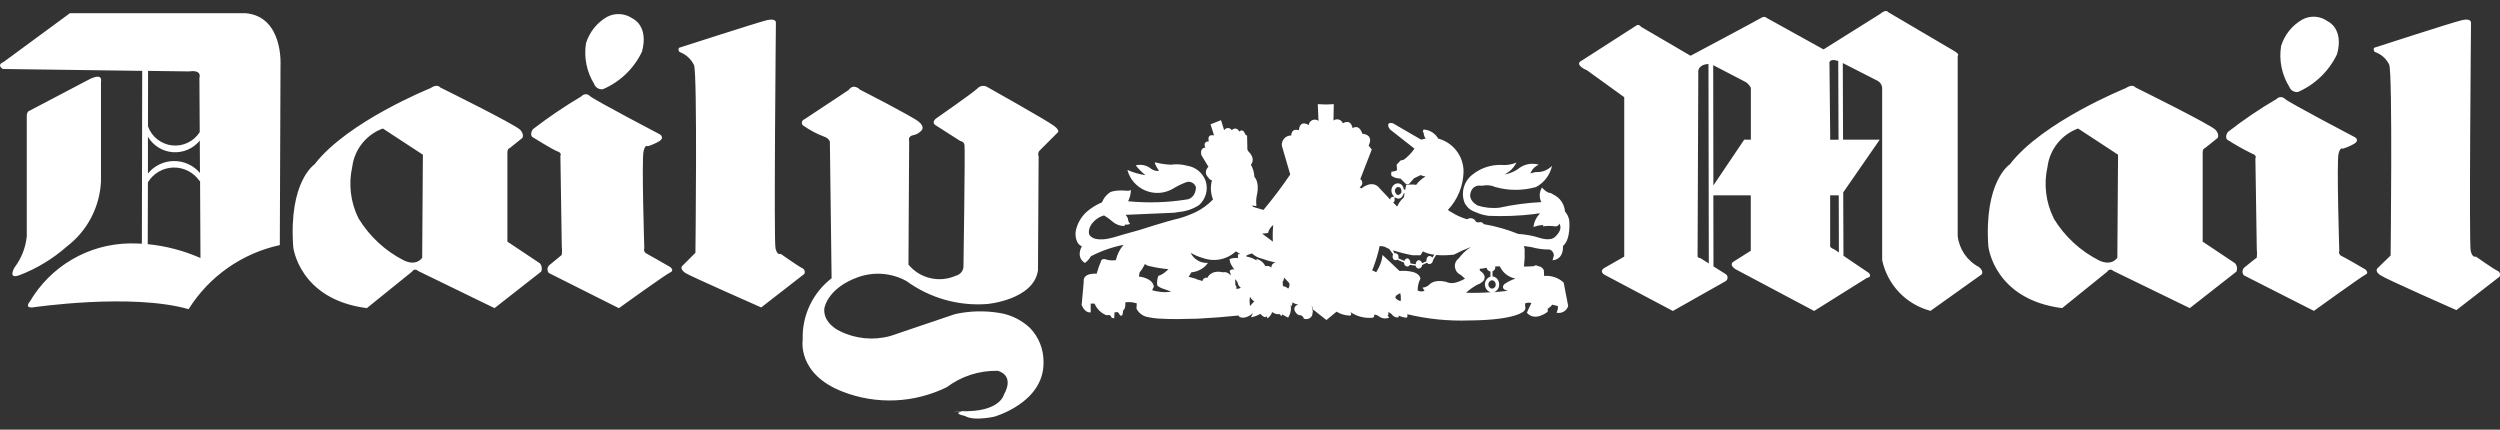 <svg width="128" height="22" viewBox="0 0 128 22" fill="none" xmlns="http://www.w3.org/2000/svg">
<rect x="0" y="0" width="128" height="22" fill="#333333" stroke="none"/>
<path fill-rule="evenodd" clip-rule="evenodd" d="M64.887 12.159L65.172 12.372C65.155 12.088 65.161 11.804 65.19 11.521C65.055 11.621 64.96 11.766 64.923 11.93L64.623 11.966L64.887 12.159ZM76.56 14.474C76.546 14.438 76.521 14.407 76.489 14.384C76.457 14.362 76.42 14.35 76.381 14.35C76.331 14.359 76.286 14.385 76.253 14.424C76.221 14.463 76.203 14.513 76.203 14.563C76.203 14.614 76.221 14.664 76.253 14.703C76.286 14.742 76.331 14.768 76.381 14.777C76.408 14.777 76.435 14.771 76.46 14.761C76.486 14.75 76.508 14.734 76.527 14.714C76.546 14.694 76.56 14.67 76.57 14.645C76.579 14.619 76.583 14.591 76.581 14.564C76.581 14.529 76.564 14.51 76.564 14.474H76.56ZM76.553 13.638C76.557 13.655 76.56 13.672 76.56 13.69C76.559 13.734 76.544 13.776 76.519 13.812C76.493 13.848 76.458 13.875 76.417 13.89V14.153C76.466 14.158 76.514 14.173 76.557 14.197C76.6 14.221 76.638 14.254 76.668 14.294C76.725 14.371 76.756 14.465 76.756 14.561C76.761 14.648 76.737 14.734 76.688 14.806C76.64 14.878 76.569 14.933 76.487 14.961C76.927 14.927 77.202 14.887 77.202 14.887C76.774 14.797 77.023 14.548 77.023 14.548C77.198 14.426 77.39 14.33 77.593 14.262C77.419 14.231 77.255 14.159 77.115 14.05C76.976 13.941 76.865 13.8 76.793 13.639H76.556L76.553 13.638ZM76.329 14.969C76.243 14.943 76.167 14.891 76.113 14.82C76.058 14.748 76.028 14.662 76.026 14.572C76.024 14.482 76.05 14.394 76.102 14.321C76.153 14.247 76.226 14.191 76.311 14.162V13.901C76.261 13.894 76.215 13.872 76.179 13.837C76.143 13.802 76.119 13.757 76.111 13.707C76.001 13.739 75.887 13.756 75.772 13.759C75.76 13.78 75.758 13.805 75.764 13.829C75.771 13.852 75.787 13.872 75.808 13.884C76.182 14.151 75.933 14.4 75.933 14.4C75.755 14.561 75.666 14.561 75.666 14.561C75.447 14.678 75.244 14.822 75.06 14.989C75.536 15.004 75.973 14.989 76.326 14.966L76.329 14.969ZM71.444 13.321C71.476 13.321 71.507 13.312 71.534 13.293L71.889 13.447C71.884 13.495 71.898 13.543 71.928 13.58C71.958 13.618 72.002 13.642 72.05 13.647C72.078 13.646 72.105 13.637 72.128 13.622C72.152 13.606 72.171 13.585 72.183 13.56L72.483 13.604C72.487 13.643 72.505 13.679 72.533 13.706C72.561 13.733 72.598 13.75 72.637 13.753C72.684 13.749 72.727 13.727 72.76 13.694C72.792 13.659 72.811 13.615 72.813 13.568L73.065 13.449C73.078 13.471 73.096 13.489 73.118 13.501C73.14 13.514 73.165 13.521 73.19 13.522C73.239 13.517 73.284 13.493 73.317 13.456C73.35 13.419 73.368 13.371 73.368 13.322L73.529 13.056C73.832 13.08 74.136 13.073 74.438 13.038C74.721 12.89 75.012 12.758 75.311 12.645C75.175 12.732 75.049 12.832 74.935 12.945C74.845 13.034 74.762 13.129 74.686 13.23C74.621 13.276 74.568 13.338 74.533 13.41C74.498 13.482 74.482 13.561 74.486 13.641C74.499 13.743 74.536 13.84 74.592 13.926C74.652 13.994 74.725 14.049 74.807 14.087L75.007 14.265C74.846 14.363 74.671 14.434 74.489 14.478C74.333 14.512 74.171 14.494 74.027 14.426C73.403 14.284 73.189 14.568 73.189 14.568C73.091 14.66 72.966 14.717 72.832 14.729L72.938 14.89C72.881 14.913 72.82 14.924 72.758 14.921C72.697 14.918 72.637 14.901 72.583 14.872C72.581 14.662 72.63 14.454 72.725 14.266C72.654 13.785 71.655 13.873 71.655 13.873L71.407 13.64L71.353 13.586L70.783 13.051C70.767 13.256 70.712 13.455 70.623 13.64C70.575 13.743 70.521 13.843 70.462 13.94L70.249 13.832C70.29 13.771 70.32 13.703 70.337 13.632C70.463 13.296 70.564 12.95 70.637 12.598C70.727 12.599 70.817 12.611 70.904 12.634C70.933 12.653 70.963 12.671 70.994 12.688C71.035 12.708 71.081 12.727 71.129 12.746L71.329 13.025C71.31 13.058 71.301 13.095 71.301 13.133C71.302 13.245 71.356 13.321 71.444 13.321ZM73.434 13.044L73.334 13.192C73.32 13.168 73.299 13.147 73.275 13.132C73.251 13.118 73.223 13.109 73.195 13.108C73.105 13.108 73.034 13.196 73.034 13.321C73.034 13.338 73.036 13.355 73.04 13.371L72.813 13.477C72.804 13.436 72.783 13.399 72.753 13.371C72.722 13.343 72.684 13.325 72.643 13.32C72.555 13.32 72.483 13.426 72.483 13.533L72.211 13.486C72.212 13.472 72.212 13.458 72.211 13.444C72.211 13.338 72.138 13.229 72.05 13.229C72.015 13.233 71.982 13.249 71.956 13.273C71.929 13.297 71.911 13.328 71.904 13.363L71.589 13.221C71.599 13.196 71.604 13.169 71.604 13.142C71.605 13.097 71.589 13.054 71.559 13.021C71.529 12.988 71.487 12.967 71.443 12.964C71.428 12.963 71.414 12.966 71.401 12.971L71.317 12.82C71.651 12.923 71.99 13.007 72.334 13.071H72.727L72.852 12.871C73.034 12.963 73.232 13.02 73.435 13.039L73.434 13.044ZM71.322 10.001C71.337 10.019 71.35 10.036 71.365 10.051L71.342 10.091C71.33 10.083 71.316 10.079 71.302 10.078C71.267 10.081 71.234 10.098 71.211 10.124C71.188 10.151 71.175 10.186 71.177 10.221L71.16 10.204L71.017 10.043L70.965 9.99L70.644 9.651C70.27 9.151 69.699 9.651 69.699 9.651L69.611 9.58C69.649 9.562 69.681 9.535 69.706 9.501C69.73 9.467 69.744 9.427 69.748 9.385C69.751 9.344 69.744 9.302 69.726 9.264C69.709 9.226 69.681 9.194 69.647 9.17L70.235 7.655L70.074 7.455C70.36 6.867 69.754 6.849 69.754 6.849C69.575 6.314 69.254 6.564 69.254 6.564C69.148 6.047 68.754 6.314 68.754 6.314C68.737 6.268 68.71 6.227 68.674 6.194C68.639 6.16 68.596 6.136 68.549 6.122C68.502 6.108 68.453 6.105 68.405 6.114C68.357 6.122 68.312 6.142 68.273 6.171L68.29 5.333L67.899 5.35L67.471 5.333L67.507 6.188C67.463 6.154 67.411 6.133 67.356 6.126C67.301 6.119 67.245 6.127 67.194 6.149C67.143 6.171 67.099 6.205 67.066 6.25C67.033 6.294 67.013 6.347 67.007 6.402C66.507 6.116 66.507 6.669 66.507 6.669C66.096 6.544 66.114 6.936 66.114 6.936C66.045 6.934 65.977 6.947 65.915 6.974C65.852 7.001 65.795 7.041 65.75 7.092C65.704 7.143 65.67 7.203 65.65 7.269C65.629 7.334 65.624 7.403 65.633 7.471L66.06 8.932C65.634 9.561 65.176 10.168 64.689 10.75L64.154 10.59L64.118 10.501C64.149 10.522 64.184 10.536 64.221 10.542C64.258 10.549 64.296 10.547 64.332 10.537C64.306 10.359 64.312 10.178 64.349 10.002C64.51 9.307 64.224 9.057 64.224 9.057C64.216 8.838 64.155 8.624 64.046 8.434C64.313 8.095 63.921 7.757 63.921 7.757L63.867 7.667L63.85 6.936C63.779 6.936 63.743 6.846 63.743 6.846C63.636 6.546 63.443 6.74 63.443 6.74C63.433 6.701 63.412 6.666 63.383 6.639C63.354 6.611 63.318 6.593 63.278 6.585C63.239 6.578 63.199 6.582 63.161 6.597C63.124 6.611 63.092 6.637 63.069 6.669C63.049 6.635 63.02 6.606 62.986 6.586C62.951 6.566 62.912 6.556 62.872 6.556C62.833 6.556 62.793 6.566 62.759 6.586C62.724 6.606 62.696 6.635 62.676 6.669L62.516 6.152L61.981 6.365L62.159 6.935C61.766 6.845 61.892 7.235 61.892 7.235C61.553 7.252 61.714 7.555 61.714 7.555C61.394 7.591 61.514 7.948 61.514 7.948L61.87 8.536C61.585 8.856 61.853 9.071 61.853 9.071C61.943 9.232 62.053 9.232 62.053 9.232C61.963 9.556 61.982 9.9 62.106 10.212C61.855 10.476 61.559 10.693 61.233 10.853C60.963 10.983 60.682 11.09 60.395 11.174C59.695 11.335 58.328 11.78 58.328 11.78C57.847 11.904 57.08 12.135 57.08 12.135C56.118 12.421 55.868 12.118 55.868 12.118C55.636 11.975 55.815 11.6 55.815 11.6C55.888 11.461 55.989 11.339 56.112 11.241C56.235 11.143 56.376 11.071 56.528 11.03C56.693 11.128 56.848 11.242 56.991 11.369C57.156 11.505 57.365 11.577 57.579 11.569L57.596 11.498C57.686 11.51 57.779 11.498 57.863 11.462C57.8 11.401 57.761 11.318 57.756 11.23C57.756 11.141 57.631 10.999 57.631 10.999L60.108 10.892C60.198 10.875 60.268 10.875 60.34 10.856C60.715 10.826 61.076 10.704 61.392 10.5C61.561 10.349 61.683 10.153 61.743 9.935C61.803 9.717 61.799 9.486 61.731 9.27C61.659 9.066 61.533 8.885 61.367 8.747C61.201 8.609 61 8.519 60.786 8.486C60.513 8.411 60.228 8.393 59.948 8.433C59.671 8.422 59.396 8.38 59.129 8.308C59.111 8.414 59.342 8.753 59.342 8.753C59.262 8.76 59.181 8.751 59.105 8.727C59.029 8.703 58.958 8.663 58.897 8.611C58.791 8.532 58.668 8.478 58.539 8.454C58.409 8.429 58.275 8.434 58.148 8.468C58.296 8.652 58.463 8.82 58.648 8.968C58.328 8.922 58.017 8.832 57.722 8.701C57.784 8.934 57.899 9.149 58.056 9.331C58.214 9.513 58.412 9.656 58.633 9.751C58.855 9.845 59.095 9.888 59.336 9.876C59.576 9.864 59.811 9.797 60.022 9.681C60.237 9.547 60.463 9.434 60.699 9.342C60.75 9.319 60.805 9.306 60.862 9.307C60.918 9.307 60.973 9.319 61.024 9.343C61.075 9.367 61.12 9.401 61.157 9.444C61.193 9.487 61.219 9.538 61.234 9.592C61.198 10.198 60.753 10.215 60.753 10.215C59.763 10.372 58.757 10.402 57.759 10.304C57.848 10.127 57.897 9.932 57.902 9.734L57.759 9.77C57.011 9.699 56.814 9.86 56.814 9.86C56.636 9.984 56.5 10.158 56.422 10.36C56.129 10.481 55.859 10.65 55.622 10.86C55.331 11.129 55.137 11.486 55.07 11.876C55.034 12.518 55.39 12.607 55.39 12.607C55.07 13.23 55.55 13.462 55.55 13.462C55.673 13.372 55.775 13.256 55.85 13.123C56.377 12.849 56.941 12.651 57.525 12.535C57.331 12.76 57.197 13.029 57.132 13.319C56.94 13.35 56.744 13.332 56.562 13.265C56.362 13.248 56.362 13.408 56.362 13.408L56.272 13.621L56.147 14.014C55.381 13.978 55.488 14.423 55.488 14.423L55.381 15.617C55.559 16.062 55.844 15.991 55.844 15.991V15.546H56.044C56.154 15.812 56.366 16.024 56.632 16.134H56.744C56.869 16.098 56.922 16.277 56.922 16.277L57.047 16.294L57.064 15.994L57.206 15.977C57.296 16.013 57.349 16.155 57.349 16.155H57.455C57.483 16.069 57.502 15.979 57.509 15.888C57.652 15.798 57.615 15.479 57.615 15.479C57.812 15.452 58.014 15.47 58.203 15.533L58.186 15.799C58.235 15.896 58.303 15.982 58.385 16.052C58.468 16.123 58.563 16.177 58.667 16.21C58.918 16.272 59.175 16.308 59.433 16.316C59.986 16.352 60.681 16.333 61.322 16.316C62.019 16.281 62.714 16.227 63.407 16.155C63.478 16.261 63.513 16.245 63.513 16.245C63.813 16.351 64.155 16.03 64.155 16.03L64.049 16.245C64.22 16.219 64.384 16.158 64.53 16.066C64.592 16.151 64.679 16.213 64.779 16.245L64.833 16.191L64.904 16.297C65.011 16.216 65.092 16.104 65.136 15.977C65.191 16.02 65.254 16.051 65.322 16.069C65.389 16.087 65.46 16.092 65.529 16.083L65.6 16.189L65.652 16.099C65.748 16.159 65.848 16.213 65.952 16.26C66.016 16.164 66.059 16.057 66.081 15.944C66.103 15.831 66.101 15.714 66.077 15.602L66.131 15.69L66.183 15.477C66.263 15.544 66.364 15.582 66.469 15.583C66.13 15.725 66.326 15.976 66.326 15.976C66.368 16.046 66.43 16.102 66.505 16.135C66.561 16.128 66.618 16.143 66.664 16.176C66.71 16.209 66.742 16.258 66.754 16.314C66.832 16.345 66.92 16.346 66.999 16.316C67.078 16.286 67.143 16.228 67.182 16.153L67.218 15.94C67.182 15.837 67.164 15.728 67.164 15.619L67.218 15.851L67.306 15.905L67.912 16.386L68.43 15.958C68.634 16.083 68.868 16.152 69.107 16.158C69.249 16.158 69.143 15.98 69.143 15.98C69.482 16.21 69.893 16.311 70.301 16.265C70.407 16.177 70.337 16.123 70.337 16.123C70.462 16.069 70.676 16.248 70.676 16.248C70.745 16.282 70.82 16.302 70.897 16.305C70.973 16.308 71.05 16.294 71.121 16.265C71.115 16.239 71.102 16.215 71.083 16.197C71.064 16.178 71.041 16.165 71.015 16.159C71.14 16.159 71.069 15.981 71.069 15.981C71.162 16.007 71.243 16.064 71.301 16.141C71.338 16.183 71.384 16.215 71.437 16.234C71.489 16.253 71.546 16.258 71.601 16.249L71.618 16.159C71.745 16.222 71.885 16.259 72.027 16.265C72.047 16.241 72.06 16.21 72.063 16.179C72.066 16.147 72.06 16.115 72.045 16.087C73.088 16.337 74.161 16.445 75.234 16.407C77.712 16.39 78.05 15.907 78.05 15.907C78.076 15.875 78.093 15.837 78.099 15.796C78.105 15.755 78.101 15.713 78.086 15.675V15.533C78.188 15.491 78.301 15.485 78.407 15.515L78.228 15.889L78.176 16.014C78.603 16.495 79.244 15.96 79.244 15.96V15.799C79.335 15.751 79.415 15.682 79.476 15.599L79.762 15.67C79.776 15.788 79.751 15.907 79.691 16.009C79.815 16.039 79.946 16.02 80.058 15.957C80.169 15.895 80.252 15.792 80.291 15.67L80.061 14.47C79.928 14.345 79.77 14.25 79.598 14.192C79.425 14.133 79.242 14.112 79.061 14.131L79.043 13.831C79.019 13.778 78.982 13.731 78.935 13.696C78.889 13.661 78.834 13.639 78.776 13.631L78.638 13.581L78.508 13.631C78.308 13.648 78.026 13.648 78.026 13.648V13.631L78.062 13.22V12.758L78.026 12.597L78.402 12.651C78.709 12.737 79.028 12.779 79.347 12.775C79.407 12.8 79.459 12.841 79.497 12.894C79.534 12.947 79.556 13.01 79.56 13.075L79.489 13.326C80.095 13.272 80.024 12.595 80.024 12.595C80.451 12.238 80.344 11.276 80.344 11.276C80.315 11.119 80.246 10.971 80.144 10.848L80.127 10.831C80.114 10.644 80.051 10.464 79.944 10.31C79.838 10.157 79.691 10.034 79.521 9.957C79.455 9.903 79.374 9.872 79.289 9.867C79.157 9.804 79.042 9.713 78.95 9.6C78.881 9.711 78.841 9.838 78.835 9.969C78.829 10.1 78.856 10.23 78.914 10.348C78.194 10.383 77.478 10.479 76.774 10.633C76.395 10.676 76.012 10.637 75.65 10.521C75.204 10.271 75.276 9.951 75.276 9.951C75.364 9.434 75.792 9.505 75.792 9.505H75.917C76.133 9.46 76.358 9.485 76.559 9.576C77.24 9.768 77.961 9.768 78.643 9.576C78.851 9.465 79.032 9.311 79.174 9.123C79.315 8.935 79.414 8.719 79.464 8.489C79.356 8.6 79.225 8.687 79.08 8.742C78.936 8.798 78.781 8.821 78.626 8.81C78.535 8.828 78.446 8.852 78.359 8.881C78.394 8.781 78.451 8.689 78.525 8.612C78.598 8.535 78.687 8.475 78.786 8.435C78.625 8.386 78.455 8.373 78.289 8.398C78.123 8.423 77.964 8.484 77.825 8.578C77.594 8.765 77.318 8.888 77.025 8.934C77.294 8.804 77.511 8.588 77.644 8.321C77.409 8.423 77.152 8.466 76.896 8.446C76.338 8.421 75.791 8.605 75.363 8.962C75.157 9.129 75.01 9.357 74.942 9.614C74.875 9.87 74.891 10.141 74.989 10.388C75.099 10.607 75.291 10.774 75.524 10.851C75.744 10.953 75.978 11.02 76.218 11.051C76.998 11.084 77.779 11.054 78.554 10.961C78.652 10.938 78.753 10.926 78.854 10.925C78.662 11.111 78.542 11.359 78.515 11.625C78.675 11.563 78.844 11.527 79.015 11.519L78.998 11.59C79.204 11.558 79.414 11.558 79.621 11.59C79.668 11.597 79.716 11.587 79.756 11.56C79.795 11.534 79.824 11.494 79.836 11.448C80.049 11.768 79.621 12.125 79.621 12.125C79.372 12.374 78.821 12.177 78.821 12.177C78.468 12.066 78.102 11.999 77.733 11.977C77.165 11.747 76.573 11.579 75.969 11.477C75.947 11.433 75.909 11.399 75.862 11.383C75.816 11.366 75.765 11.367 75.72 11.387L75.577 11.369C75.56 11.325 75.534 11.286 75.5 11.254C75.466 11.222 75.425 11.199 75.381 11.185C75.336 11.171 75.289 11.168 75.243 11.175C75.197 11.182 75.153 11.2 75.115 11.227C74.824 11.143 74.548 11.017 74.294 10.853C74.236 10.826 74.182 10.79 74.134 10.747C74.635 10.216 74.92 9.517 74.934 8.787C74.934 8.401 74.807 8.025 74.572 7.719C74.337 7.413 74.007 7.193 73.634 7.094C73.558 6.96 73.45 6.848 73.319 6.767C73.188 6.686 73.039 6.639 72.886 6.631L72.85 6.721L72.902 6.846C72.885 6.936 72.992 7.096 72.992 7.096L72.76 7.149L71.316 6.311C70.961 6.222 71.103 6.524 71.103 6.524L71.174 6.631L72.422 7.611C72.271 7.831 72.084 8.023 71.87 8.181L71.709 8.217L71.509 8.43L71.527 8.715C71.439 8.763 71.341 8.787 71.241 8.786L71.224 8.964C71.348 9.142 71.705 9.142 71.705 9.142L71.99 9.427C72.015 9.442 72.044 9.449 72.073 9.446C72.102 9.443 72.13 9.43 72.151 9.41L72.4 9.125L72.739 8.965C72.818 9.002 72.903 9.026 72.99 9.036C72.8 9.142 72.636 9.288 72.509 9.464C72.337 9.437 72.161 9.443 71.991 9.481L71.955 9.681L71.945 9.728L71.867 9.681C71.866 9.621 71.847 9.564 71.813 9.515C71.778 9.466 71.731 9.429 71.675 9.407C71.619 9.386 71.559 9.381 71.501 9.394C71.443 9.408 71.39 9.438 71.349 9.481C71.285 9.549 71.246 9.637 71.24 9.731C71.234 9.824 71.262 9.916 71.317 9.992L71.322 10.001ZM71.33 10.374C71.356 10.358 71.376 10.335 71.39 10.308C71.404 10.281 71.41 10.25 71.408 10.22C71.408 10.199 71.403 10.179 71.395 10.16L71.419 10.1C71.475 10.146 71.546 10.17 71.619 10.169C71.803 10.163 71.874 9.898 71.874 9.898H71.918L71.874 10.111C71.727 10.238 71.611 10.396 71.535 10.574L71.335 10.374H71.33ZM71.441 9.865C71.428 9.839 71.42 9.811 71.419 9.782C71.417 9.754 71.422 9.725 71.432 9.698C71.442 9.671 71.458 9.646 71.478 9.626C71.499 9.606 71.523 9.59 71.55 9.579C71.799 9.543 71.75 9.864 71.75 9.864C71.683 9.948 71.629 9.979 71.585 9.983C71.486 9.985 71.444 9.861 71.444 9.86L71.441 9.865ZM61.714 13.621C61.518 13.804 61.267 13.917 61.001 13.942L60.858 14.172L61.197 14.262L61.268 14.298L61.568 14.388C61.571 14.36 61.581 14.333 61.596 14.309C61.611 14.284 61.631 14.264 61.655 14.249C61.679 14.233 61.706 14.223 61.734 14.22C61.762 14.216 61.791 14.218 61.818 14.227C61.818 14.227 61.978 13.799 62.618 13.942C62.702 13.922 62.791 13.935 62.867 13.978C62.924 14.014 62.978 14.055 63.027 14.102L62.956 13.87C62.986 13.835 63.025 13.81 63.07 13.797C63.114 13.784 63.161 13.785 63.205 13.799C63.155 13.746 63.113 13.686 63.08 13.621C63.004 13.517 62.961 13.393 62.955 13.264C63.091 13.212 63.238 13.194 63.383 13.212V13.012H63.508L63.276 12.87C63.052 13.077 62.776 13.219 62.477 13.278C62.178 13.338 61.869 13.314 61.583 13.209C61.364 13.147 61.155 13.057 60.96 12.942C61.039 13.108 61.167 13.245 61.326 13.338C61.485 13.43 61.668 13.472 61.851 13.458C61.807 13.515 61.76 13.569 61.709 13.619L61.714 13.621ZM58.845 13.621C59.167 13.7 59.495 13.754 59.825 13.782C59.776 13.834 59.722 13.881 59.665 13.924C59.562 14.015 59.441 14.084 59.309 14.124C59.244 14.282 59.226 14.456 59.256 14.624C59.361 14.708 59.482 14.769 59.612 14.802C59.79 14.873 59.968 14.927 59.968 14.927C59.75 14.971 59.526 14.971 59.309 14.927C59.199 14.918 59.091 14.894 58.989 14.854L59.078 14.676C59.007 14.212 58.312 14.16 58.312 14.16L58.348 13.947C58.433 13.85 58.505 13.742 58.562 13.626C58.584 13.593 58.602 13.557 58.615 13.52C58.68 13.566 58.752 13.602 58.829 13.626H58.844L58.845 13.621ZM71.535 15.1C71.508 15.113 71.485 15.133 71.469 15.158C71.453 15.183 71.445 15.212 71.445 15.242C71.445 15.242 71.481 15.348 71.712 15.42C71.732 15.284 71.726 15.145 71.694 15.011C71.637 15.034 71.583 15.065 71.534 15.101L71.535 15.1ZM63.408 14.778L63.533 14.742C63.473 14.693 63.425 14.633 63.391 14.564C63.385 14.511 63.368 14.459 63.34 14.413C63.312 14.367 63.275 14.327 63.231 14.297L63.248 14.422V14.6L63.301 14.654V14.796L63.408 14.778ZM63.978 15.403L63.996 15.67L64.228 15.419C64.21 15.419 64.191 15.415 64.175 15.406C64.16 15.396 64.147 15.383 64.138 15.367C64.08 15.317 64.031 15.257 63.996 15.189L63.978 15.403ZM64.784 13.627C64.838 13.612 64.895 13.611 64.949 13.623C65.004 13.636 65.055 13.661 65.097 13.698C65.094 13.667 65.098 13.636 65.107 13.606C65.117 13.576 65.132 13.548 65.153 13.525C65.173 13.501 65.198 13.481 65.225 13.467C65.253 13.453 65.284 13.444 65.315 13.442C65.073 13.393 64.834 13.326 64.602 13.242C64.415 13.199 64.242 13.107 64.102 12.975L63.942 13.029L63.817 13.081V13.135C64.001 13.164 64.178 13.232 64.334 13.335V13.261C64.432 13.283 64.523 13.328 64.601 13.391C64.679 13.455 64.741 13.535 64.783 13.626L64.784 13.627ZM65.724 14.333C65.724 14.297 65.742 14.262 65.742 14.208L66.009 14.494C66.023 14.542 66.026 14.593 66.016 14.643C66.007 14.693 65.986 14.739 65.955 14.779C65.918 14.744 65.876 14.714 65.831 14.691C65.786 14.668 65.738 14.656 65.688 14.655L65.671 14.423C65.694 14.397 65.713 14.366 65.724 14.333ZM44.054 4.603C44.054 4.603 46.709 5.958 47.03 6.225C47.369 6.492 47.19 6.671 47.19 6.671C47.08 6.801 46.929 6.888 46.762 6.92C46.462 6.973 46.549 7.22 46.549 7.22L46.513 13.547C46.799 13.894 47.191 14.137 47.629 14.24C48.067 14.343 48.526 14.3 48.937 14.117C49.056 14.09 49.161 14.021 49.233 13.923C49.305 13.825 49.34 13.704 49.33 13.582C49.33 13.582 49.42 7.63 49.383 7.434C49.379 7.379 49.355 7.327 49.316 7.288C49.277 7.248 49.225 7.225 49.17 7.221C49.17 7.221 48.07 6.521 47.887 6.402C47.687 6.277 47.904 6.082 47.904 6.082C47.904 6.082 49.775 4.782 50.043 4.531C50.102 4.465 50.181 4.42 50.268 4.404C50.355 4.388 50.445 4.401 50.524 4.441C50.524 4.441 53.607 6.17 53.963 6.441C54.319 6.712 54.141 6.797 54.141 6.797L53.268 7.67C53.218 7.709 53.181 7.763 53.165 7.824C53.149 7.885 53.153 7.95 53.178 8.009L53.144 13.852C52.912 15.352 50.56 15.564 50.56 15.564C49.08 15.681 47.607 15.263 46.408 14.388C46.041 14.187 45.636 14.063 45.218 14.026C44.801 13.989 44.381 14.039 43.984 14.173C42.327 14.743 42.202 15.813 42.202 15.813C42.148 16.58 43.002 16.954 43.002 16.954C43.803 17.351 44.723 17.44 45.586 17.203C46.886 16.758 48.901 16.081 48.901 16.081C49.645 15.917 50.413 15.897 51.164 16.021C51.761 16.113 52.314 16.388 52.75 16.806C53.189 17.268 53.432 17.883 53.428 18.521C53.481 20.621 50.897 21.337 50.897 21.337C49.739 21.569 49.418 21.301 49.418 21.301C48.598 21.122 49.471 21.034 49.471 21.034C49.471 21.034 47.971 21.122 49.596 21.051C51.218 20.999 51.396 20.215 51.396 20.215C51.984 19.163 51.076 18.985 51.076 18.985C50.14 18.967 49.225 19.262 48.476 19.823C47.652 20.228 46.753 20.458 45.836 20.498C44.919 20.538 44.004 20.387 43.148 20.055C40.796 19.146 41.099 17.4 41.099 17.4C41.076 16.794 41.198 16.192 41.456 15.643C41.713 15.095 42.098 14.616 42.578 14.246L42.489 7.246C42.466 7.192 42.431 7.144 42.388 7.104C42.345 7.064 42.294 7.033 42.239 7.014C41.833 6.864 41.449 6.66 41.098 6.408C41.078 6.384 41.065 6.356 41.059 6.326C41.053 6.295 41.055 6.264 41.063 6.235C41.072 6.205 41.088 6.178 41.109 6.156C41.131 6.134 41.157 6.118 41.187 6.108L43.451 4.608C43.717 4.233 44.051 4.608 44.051 4.608L44.054 4.603ZM0.144 3.532C-0.195 3.3 0.18 3.176 0.18 3.176L3.58 0.676H12.58C14.522 0.854 14.362 3.349 14.362 3.349L14.326 12.549C13.368 12.757 12.462 13.154 11.66 13.717C10.858 14.28 10.177 14.998 9.657 15.829C6.716 14.991 1.673 15.739 1.673 15.739C1.227 15.775 1.53 15.439 1.53 15.439C2.053 14.547 2.797 13.805 3.69 13.283C4.583 12.762 5.596 12.479 6.63 12.463C6.846 12.463 7.058 12.463 7.264 12.478L7.281 3.628L0.144 3.532ZM4.635 4.032C5.294 3.732 5.17 4.175 5.17 4.175V9.289C5.139 9.938 4.967 10.573 4.665 11.149C4.363 11.725 3.938 12.227 3.421 12.621C2.712 13.247 1.897 13.742 1.015 14.082C0.356 14.331 0.748 13.689 0.748 13.689C1.097 13.227 1.312 12.679 1.371 12.103V5.956C1.363 5.867 1.388 5.778 1.442 5.706L4.632 4.031L4.635 4.032ZM7.564 12.501C8.496 12.593 9.407 12.833 10.264 13.21L10.244 9.255L10.22 9.273C10.073 9.054 9.873 8.875 9.639 8.754C9.405 8.633 9.144 8.572 8.88 8.578C8.616 8.584 8.358 8.656 8.13 8.788C7.901 8.92 7.71 9.108 7.573 9.333L7.564 12.501ZM10.238 8.855L10.229 7.197C10.064 7.4 9.853 7.56 9.613 7.663C9.373 7.767 9.112 7.811 8.851 7.792C8.59 7.773 8.338 7.692 8.116 7.554C7.894 7.417 7.708 7.228 7.574 7.004V8.882C7.735 8.685 7.937 8.526 8.166 8.416C8.395 8.306 8.645 8.248 8.899 8.245C9.154 8.243 9.405 8.296 9.636 8.401C9.868 8.507 10.073 8.662 10.238 8.855ZM10.226 6.764L10.21 3.996C10.335 3.533 9.694 3.657 9.694 3.657L7.581 3.629L7.576 6.469C7.669 6.731 7.835 6.961 8.053 7.133C8.271 7.305 8.533 7.413 8.809 7.444C9.085 7.474 9.364 7.427 9.615 7.307C9.865 7.187 10.077 6.999 10.226 6.764ZM34.826 2.428C34.826 2.428 38.747 1.163 39.245 1.038C39.761 0.913 39.726 1.163 39.726 1.163C39.726 1.163 39.616 12.321 39.705 12.711C39.794 13.101 39.972 12.997 39.972 12.997C39.972 12.997 40.881 13.639 41.072 13.727C41.1 13.738 41.125 13.755 41.145 13.777C41.166 13.799 41.182 13.825 41.192 13.853C41.202 13.881 41.206 13.912 41.204 13.941C41.202 13.971 41.193 14.001 41.179 14.027L38.974 15.741C38.974 15.741 35.374 14.155 35.089 13.977C34.733 13.726 34.964 13.584 34.964 13.584L35.606 12.942C35.606 12.942 35.712 3.818 35.535 3.336C35.384 3.02 35.115 2.777 34.786 2.659C34.661 2.459 34.821 2.427 34.821 2.427L34.826 2.428ZM30.426 4.317C30.462 4.402 30.525 4.473 30.605 4.518C30.686 4.564 30.779 4.581 30.871 4.567C31.75 4.191 32.462 3.506 32.871 2.642C33.227 1.306 32.39 0.949 32.39 0.949C32.202 0.817 31.981 0.739 31.752 0.723C31.523 0.707 31.294 0.754 31.09 0.859C30.568 1.156 30.18 1.641 30.003 2.214C29.887 2.943 30.039 3.689 30.431 4.314L30.426 4.317ZM29.784 4.923C28.917 5.436 28.082 6.002 27.284 6.616C27.106 6.883 27.249 7.009 27.249 7.009C27.249 7.009 28.249 7.632 28.514 7.74C28.799 7.829 28.692 7.972 28.692 7.972L28.763 12.606C28.782 12.754 28.782 12.903 28.763 13.051C28.763 13.051 28.37 13.372 28.157 13.551C28.123 13.574 28.095 13.604 28.073 13.639C28.052 13.673 28.038 13.712 28.033 13.753C28.028 13.793 28.032 13.834 28.044 13.873C28.056 13.912 28.076 13.948 28.103 13.979L31.686 15.779C31.686 15.779 34.109 14.032 34.323 13.944C34.537 13.856 34.323 13.677 34.323 13.677C34.323 13.677 33.271 13.071 33.094 12.977C33.045 12.954 33.008 12.914 32.988 12.864C32.968 12.815 32.968 12.76 32.988 12.71C32.988 12.71 32.845 8.129 32.952 7.737C33.041 7.363 33.165 7.487 33.165 7.487C33.377 7.424 33.581 7.334 33.771 7.22C34.038 7.042 33.789 6.881 33.789 6.881C33.789 6.881 30.456 5.135 30.207 4.921C30.18 4.891 30.147 4.867 30.11 4.85C30.073 4.834 30.033 4.825 29.993 4.825C29.952 4.825 29.913 4.834 29.876 4.85C29.839 4.867 29.806 4.891 29.779 4.921L29.784 4.923ZM15.013 12.639C15.004 12.603 15.289 15.33 18.782 15.776L21.099 13.906C21.112 13.879 21.132 13.856 21.156 13.839C21.181 13.821 21.209 13.81 21.239 13.807C21.269 13.803 21.299 13.807 21.327 13.818C21.355 13.829 21.379 13.846 21.399 13.869L25.32 15.776L27.708 13.906C27.738 13.835 27.747 13.757 27.734 13.682C27.722 13.606 27.688 13.535 27.637 13.478L25.979 12.372V7.827C25.979 7.827 25.962 7.614 26.104 7.578L26.746 7.062C26.746 7.062 26.853 6.884 26.64 6.652C26.44 6.403 22.54 4.478 22.54 4.478C22.54 4.478 22.397 4.265 22.04 4.514C22.04 4.514 17.781 6.225 16.106 8.414C16.109 8.416 14.773 9.271 15.013 12.639ZM18.355 11.178C17.948 10.362 17.835 9.43 18.035 8.54C18.091 8.101 18.267 7.686 18.544 7.34C18.821 6.994 19.187 6.731 19.603 6.58L21.652 7.921L21.616 13.196C21.616 13.196 21.349 13.642 20.69 13.339C19.725 12.851 18.916 12.103 18.355 11.178ZM116.568 5.064C115.697 5.571 114.862 6.137 114.068 6.757C113.89 7.024 114.032 7.149 114.032 7.149C114.44 7.41 114.863 7.648 115.298 7.862C115.583 7.952 115.476 8.111 115.476 8.111L115.547 12.745C115.565 12.893 115.565 13.042 115.547 13.19C115.547 13.19 115.154 13.49 114.941 13.672C114.907 13.695 114.879 13.725 114.857 13.759C114.836 13.794 114.822 13.833 114.818 13.874C114.813 13.914 114.816 13.955 114.829 13.994C114.841 14.033 114.862 14.069 114.889 14.099L118.471 15.917C118.471 15.917 120.895 14.17 121.108 14.063C121.321 13.975 121.108 13.796 121.108 13.796C121.108 13.796 120.074 13.19 119.879 13.102C119.83 13.08 119.792 13.04 119.771 12.99C119.751 12.94 119.751 12.885 119.771 12.835C119.771 12.835 119.629 8.255 119.735 7.863C119.825 7.507 119.95 7.614 119.95 7.614C120.162 7.55 120.366 7.461 120.556 7.347C120.823 7.169 120.573 7.027 120.573 7.027C120.573 7.027 117.24 5.28 116.991 5.066C116.964 5.036 116.93 5.013 116.894 4.997C116.857 4.981 116.817 4.972 116.777 4.972C116.737 4.972 116.697 4.981 116.66 4.997C116.623 5.013 116.59 5.036 116.563 5.066L116.568 5.064ZM81.144 3.55C80.592 3.25 80.984 3.104 80.984 3.104L83.759 1.321C83.901 1.196 84.026 1.375 84.026 1.375L86.557 2.854C86.557 2.854 89.978 1.036 90.21 0.894C90.252 0.87 90.301 0.86 90.349 0.867C90.398 0.873 90.442 0.896 90.477 0.93L93.365 2.53L96.265 0.712C96.585 0.445 96.674 0.622 96.674 0.622L100.074 2.622C100.359 2.8 100.234 2.854 100.234 2.854V12.086C100.273 12.419 100.392 12.737 100.582 13.014C100.771 13.29 101.025 13.516 101.322 13.672C101.589 13.885 101.464 14.046 101.464 14.046L98.843 15.916C98.23 15.755 97.673 15.426 97.236 14.967C96.799 14.508 96.498 13.936 96.367 13.316V4.494C96.359 4.414 96.33 4.337 96.283 4.271C96.236 4.206 96.173 4.154 96.1 4.12L94.351 3.229L94.364 7.15H96.243L94.373 9.85L94.385 13.095L95.692 13.98C95.87 14.193 95.586 14.229 95.586 14.229L92.884 15.921L88.857 13.783C88.483 13.532 88.767 13.39 88.767 13.39L89.64 12.838V10.001H87.723L87.73 13.639L88.376 14.048C88.403 14.071 88.423 14.1 88.436 14.132C88.449 14.165 88.454 14.2 88.451 14.235C88.447 14.27 88.435 14.303 88.416 14.333C88.397 14.362 88.371 14.386 88.34 14.403L85.65 15.921L82.144 14.064C81.844 13.864 82.161 13.709 82.161 13.709L83.161 13.139V4.976L81.236 3.586L81.146 3.55H81.144ZM94.118 3.121C93.586 2.956 93.669 3.286 93.669 3.286L93.705 6.868V7.153H94.133L94.118 3.121ZM94.144 10.001H93.704V12.621C93.721 12.692 93.936 12.781 93.936 12.781L94.151 12.927L94.144 10.001ZM87.725 9.494L89.304 7.15H89.644V4.494C89.584 4.381 89.499 4.283 89.395 4.209L87.716 3.336L87.725 9.494ZM87.474 3.279C86.982 3.29 86.953 3.622 86.953 3.622L86.916 13.139C86.916 13.191 87.077 13.227 87.077 13.227L87.491 13.488L87.474 3.279ZM101.81 12.639C101.801 12.603 102.086 15.33 105.58 15.776L107.896 13.906C107.909 13.879 107.929 13.856 107.953 13.839C107.978 13.821 108.006 13.81 108.036 13.807C108.066 13.803 108.096 13.807 108.124 13.818C108.152 13.829 108.176 13.846 108.196 13.869L112.117 15.776L114.505 13.906C114.534 13.835 114.543 13.758 114.531 13.682C114.518 13.606 114.485 13.535 114.434 13.478L112.777 12.372V7.827C112.777 7.827 112.76 7.614 112.902 7.578L113.544 7.062C113.544 7.062 113.65 6.884 113.438 6.652C113.238 6.403 109.338 4.478 109.338 4.478C109.338 4.478 109.196 4.265 108.838 4.514C108.838 4.514 104.579 6.225 102.904 8.414C102.904 8.414 101.568 9.269 101.804 12.638L101.81 12.639ZM105.152 11.178C104.744 10.362 104.631 9.43 104.832 8.54C104.888 8.101 105.064 7.686 105.34 7.34C105.617 6.994 105.983 6.731 106.399 6.58L108.444 7.921L108.408 13.196C108.408 13.196 108.141 13.642 107.481 13.339C106.516 12.852 105.708 12.105 105.147 11.182L105.152 11.178ZM121.616 2.427C121.616 2.427 125.516 1.162 126.035 1.037C126.535 0.912 126.516 1.162 126.516 1.162C126.516 1.162 126.41 12.443 126.498 12.836C126.586 13.229 126.765 13.136 126.765 13.136C126.765 13.136 127.674 13.778 127.871 13.866C127.899 13.877 127.924 13.895 127.944 13.916C127.965 13.938 127.981 13.964 127.991 13.992C128.001 14.021 128.005 14.051 128.002 14.081C128 14.111 127.991 14.14 127.977 14.166L125.768 15.878C125.768 15.878 122.168 14.292 121.883 14.096C121.526 13.864 121.758 13.705 121.758 13.705L122.4 13.081C122.4 13.081 122.506 3.796 122.329 3.315C122.256 3.16 122.151 3.022 122.023 2.908C121.894 2.795 121.744 2.709 121.581 2.656C121.452 2.445 121.612 2.427 121.612 2.427H121.616ZM117.216 4.459C117.252 4.544 117.315 4.615 117.396 4.66C117.476 4.705 117.57 4.722 117.661 4.708C118.539 4.322 119.25 3.633 119.661 2.766C120.016 1.447 119.179 1.091 119.179 1.091C118.993 0.954 118.772 0.873 118.542 0.857C118.312 0.841 118.082 0.891 117.879 1.001C117.357 1.298 116.968 1.782 116.792 2.356C116.675 3.085 116.827 3.831 117.219 4.456L117.216 4.459Z" fill="white"/>
<path fill-rule="evenodd" clip-rule="evenodd" d="M62.161 6.438L62.411 6.313V6.491L62.5 6.402L62.606 6.651L62.464 6.669L62.554 6.758C62.754 6.901 62.625 7.025 62.625 7.025L62.535 7.096C62.249 7.202 62.335 6.757 62.335 6.757L62.245 6.846L62.139 6.579H62.282L62.157 6.436L62.161 6.438Z" fill="white"/>
<path fill-rule="evenodd" clip-rule="evenodd" d="M61.892 7.56C61.946 7.557 61.999 7.573 62.042 7.606C62.084 7.639 62.114 7.686 62.124 7.738C62.142 7.438 62.373 7.702 62.373 7.702C62.297 7.725 62.228 7.768 62.173 7.827C62.173 8.005 62.441 8.005 62.441 8.005C62.672 7.88 62.641 7.738 62.641 7.738C62.676 7.538 62.441 7.648 62.441 7.648L62.35 7.448L62.493 7.431V7.36L62.373 7.296L62.766 7.096L62.712 7.256L62.748 7.292L62.837 7.185L62.907 7.471C62.73 7.435 62.8 7.596 62.8 7.596C62.901 7.705 62.983 7.715 63.041 7.696C63.092 7.672 63.132 7.632 63.157 7.582C63.264 7.457 63.139 7.404 63.139 7.404C62.998 7.457 62.98 7.511 62.98 7.511C62.908 7.137 63.105 7.211 63.105 7.211C63.07 7.125 63.07 7.03 63.105 6.944C63.146 6.965 63.182 6.995 63.209 7.032C63.237 7.069 63.256 7.112 63.264 7.157C63.477 6.925 63.514 7.174 63.514 7.174C63.228 7.228 63.353 7.388 63.353 7.388C63.42 7.494 63.472 7.51 63.514 7.488C63.605 7.429 63.639 7.158 63.639 7.158C63.568 7.077 63.48 7.013 63.381 6.97C63.283 6.926 63.176 6.905 63.069 6.908L63.051 7.053L62.837 7.089L62.801 6.982L62.748 6.965V6.875C62.918 6.827 63.097 6.824 63.269 6.864C63.44 6.905 63.598 6.988 63.728 7.107L63.745 7.82C63.136 7.959 62.557 8.206 62.035 8.55L61.66 7.896C61.759 7.565 61.974 7.281 62.266 7.096L62.337 7.167L62.246 7.274L62.282 7.399L62.069 7.577L61.892 7.487C61.803 7.605 61.759 7.75 61.767 7.897L61.892 8.164C62.142 8.271 62.053 7.964 62.053 7.964C61.981 7.874 61.892 8.07 61.892 8.07C61.731 7.77 61.946 7.784 61.946 7.784C61.919 7.753 61.901 7.716 61.892 7.676C61.883 7.636 61.884 7.595 61.894 7.555L61.892 7.56ZM56.1 14.083C55.962 14.533 55.925 15.008 55.993 15.473H55.85V14.496C55.441 14.406 55.618 14.247 55.618 14.247C55.679 14.182 55.755 14.133 55.839 14.104C55.923 14.076 56.013 14.069 56.1 14.083ZM56.885 15.883C56.94 15.987 56.965 16.105 56.956 16.222C56.946 16.183 56.923 16.149 56.89 16.126C56.857 16.103 56.817 16.093 56.778 16.097C56.706 15.882 56.885 15.883 56.885 15.883ZM57.224 15.883C57.251 15.863 57.274 15.836 57.29 15.805C57.305 15.774 57.313 15.74 57.313 15.705C57.514 15.793 57.385 16.079 57.385 16.079C57.355 15.997 57.298 15.927 57.222 15.882L57.224 15.883ZM56.992 15.189C57.067 15.172 57.146 15.184 57.213 15.224C57.279 15.263 57.328 15.327 57.349 15.402C57.474 15.527 57.474 15.348 57.474 15.348C57.312 14.848 56.992 15.188 56.992 15.188L56.992 15.189ZM57.383 15.528C57.405 15.54 57.43 15.543 57.453 15.536C57.477 15.529 57.497 15.513 57.508 15.492C57.529 15.537 57.539 15.587 57.536 15.637C57.532 15.687 57.517 15.735 57.49 15.777C57.474 15.635 57.385 15.635 57.385 15.635V15.528H57.383Z" fill="white"/>
<path fill-rule="evenodd" clip-rule="evenodd" d="M57.599 15.312C57.421 14.654 56.957 15.099 56.957 15.099C56.882 14.857 56.902 14.596 57.011 14.368C57.218 14.388 57.426 14.388 57.634 14.368C57.723 14.368 57.687 14.422 57.687 14.422C57.758 14.742 57.562 14.742 57.562 14.742C57.705 14.867 57.74 14.813 57.74 14.813C58.026 14.849 58.275 14.28 58.275 14.28C58.487 14.294 58.691 14.368 58.863 14.493C59.041 14.654 58.863 14.706 58.863 14.706C58.629 14.682 58.393 14.694 58.163 14.742C58.11 14.778 58.127 14.885 58.127 14.885C58.157 15.037 58.175 15.192 58.181 15.347C57.989 15.314 57.793 15.303 57.599 15.312ZM58.779 13.352C58.85 13.085 59.385 12.8 59.385 12.8C59.6 12.72 59.82 12.653 60.044 12.6C60.203 12.626 60.355 12.686 60.49 12.775C60.625 12.864 60.74 12.98 60.828 13.116L60.65 13.258L60.721 13.312C60.744 13.291 60.771 13.274 60.801 13.264C60.831 13.253 60.862 13.248 60.894 13.25C60.925 13.252 60.956 13.26 60.985 13.274C61.013 13.287 61.039 13.306 61.06 13.33C61.24 13.416 61.424 13.494 61.612 13.562C61.434 13.828 60.881 13.722 60.881 13.722C60.898 14.008 60.581 14.203 60.581 14.203C60.907 14.366 61.255 14.481 61.614 14.543C61.914 14.115 62.237 14.418 62.237 14.418C62.293 14.462 62.347 14.509 62.398 14.56C62.22 14.65 62.273 14.881 62.273 14.881C61.823 14.932 61.371 14.956 60.919 14.952C60.409 14.893 59.911 14.76 59.44 14.559C59.428 14.554 59.418 14.547 59.41 14.537C59.401 14.528 59.395 14.517 59.392 14.505C59.389 14.493 59.388 14.48 59.39 14.468C59.392 14.456 59.397 14.444 59.405 14.434L59.379 14.326C59.362 14.201 59.469 14.22 59.469 14.22C59.73 14.146 59.961 13.99 60.128 13.775C60.218 13.562 60.021 13.597 60.021 13.597C59.596 13.561 59.178 13.477 58.773 13.347L58.779 13.352Z" fill="white"/>
<path fill-rule="evenodd" clip-rule="evenodd" d="M61.945 14.225C62.005 14.138 62.096 14.079 62.2 14.059C62.303 14.039 62.41 14.06 62.497 14.119C62.558 14.181 62.606 14.253 62.64 14.332C62.601 14.331 62.563 14.343 62.531 14.365C62.499 14.388 62.475 14.42 62.462 14.457C62.337 14.206 61.945 14.225 61.945 14.225ZM62.373 14.848C62.361 14.809 62.363 14.768 62.38 14.731C62.397 14.694 62.426 14.664 62.463 14.648C62.52 14.699 62.568 14.759 62.605 14.826C62.529 14.84 62.451 14.847 62.373 14.848ZM62.498 14.548C62.547 14.575 62.589 14.613 62.62 14.659C62.651 14.705 62.67 14.759 62.676 14.814L62.801 14.797C62.814 14.725 62.812 14.651 62.793 14.581C62.775 14.51 62.741 14.444 62.694 14.388C62.649 14.392 62.607 14.409 62.572 14.437C62.536 14.465 62.511 14.503 62.497 14.546L62.498 14.548ZM62.676 14.066C62.766 14.12 62.747 14.298 62.747 14.298C62.828 14.367 62.885 14.461 62.907 14.565C62.98 14.532 63.06 14.519 63.139 14.529C63.068 14.028 62.676 14.064 62.676 14.064V14.066ZM62.943 14.636L62.96 14.778L63.16 14.761C63.171 14.699 63.158 14.636 63.124 14.583C63.093 14.578 63.06 14.58 63.029 14.589C62.998 14.598 62.97 14.614 62.946 14.635L62.943 14.636ZM64.191 10.787C64.211 10.917 64.211 11.05 64.191 11.18C64.137 11.286 63.991 11.5 63.991 11.5L64.24 11.751L64.847 11.768C64.959 11.557 65.103 11.364 65.274 11.198C65.371 10.616 65.659 10.083 66.093 9.683V9.594C66.052 9.583 66.015 9.56 65.987 9.529C65.958 9.497 65.94 9.458 65.933 9.416C65.932 9.361 65.944 9.306 65.969 9.256C65.994 9.206 66.03 9.163 66.075 9.131C66.146 9.202 66.146 9.077 66.146 9.077C66.122 9.055 66.09 9.042 66.056 9.041L66.02 9.112L65.86 9.361C65.712 9.677 65.538 9.981 65.342 10.27C65.2 10.413 64.736 10.929 64.736 10.929L64.665 10.893C64.5 10.885 64.338 10.85 64.185 10.787H64.191ZM65.228 13.799L65.352 13.586L65.442 13.604C65.469 13.762 65.538 13.909 65.642 14.031L65.624 14.388C65.61 14.352 65.585 14.321 65.554 14.299C65.522 14.277 65.485 14.264 65.446 14.263C65.47 14.172 65.461 14.076 65.421 13.992C65.382 13.907 65.313 13.839 65.228 13.799ZM64.428 15.456H64.303L64.003 15.795C63.985 15.995 63.736 16.081 63.736 16.081C64.217 16.045 64.289 15.868 64.289 15.868C64.265 15.961 64.229 16.05 64.182 16.134C64.482 15.974 64.414 15.904 64.414 15.904C64.468 15.725 64.45 15.704 64.45 15.704C64.454 15.666 64.466 15.63 64.485 15.598C64.522 15.454 64.432 15.454 64.432 15.454L64.428 15.456ZM64.642 15.599C64.741 15.621 64.842 15.626 64.942 15.616C65.193 15.848 64.925 16.186 64.925 16.186C64.854 16.025 64.889 15.954 64.889 15.954C64.898 15.92 64.899 15.885 64.893 15.85C64.886 15.816 64.873 15.783 64.853 15.754C64.79 15.875 64.777 16.016 64.816 16.147C64.753 16.119 64.696 16.078 64.65 16.026C64.605 15.974 64.57 15.913 64.55 15.847C64.553 15.757 64.584 15.671 64.638 15.599H64.642ZM66.642 13.531L66.803 13.407C66.822 13.466 66.827 13.529 66.818 13.59C66.809 13.652 66.786 13.71 66.751 13.762C66.725 13.678 66.684 13.599 66.628 13.53L66.642 13.531ZM66.393 13.763C66.439 13.713 66.481 13.66 66.518 13.603C66.581 13.717 66.6 13.85 66.57 13.977C66.482 13.923 66.518 13.959 66.518 13.959L66.393 13.763Z" fill="white"/>
<path fill-rule="evenodd" clip-rule="evenodd" d="M66.33 11.962V12.568C66.848 12.514 66.794 12.907 66.794 12.907C67.007 12.978 66.865 13.352 66.865 13.352C66.914 13.504 66.908 13.668 66.848 13.816C67.079 14.229 67.462 14.536 67.916 14.671L67.88 11.944L66.33 11.962ZM66.224 10.892L66.242 11.249C66.072 11.704 66.028 12.196 66.117 12.674C66.086 12.679 66.058 12.691 66.033 12.709C66.008 12.728 65.988 12.752 65.975 12.78C65.82 12.141 65.909 11.469 66.224 10.892ZM67.365 14.492L67.347 15.829L67.917 16.291L68.399 15.864V14.653L68.199 14.67V15.704L67.914 16.024L67.594 15.792V14.653L67.365 14.492Z" fill="white"/>
<path fill-rule="evenodd" clip-rule="evenodd" d="M67.897 15.115C67.949 15.115 67.987 15.079 67.987 15.009C67.987 14.939 67.95 14.885 67.897 14.885C67.861 14.885 67.826 14.937 67.826 15.009C67.826 15.081 67.862 15.115 67.897 15.115ZM68.058 15.401C68.094 15.401 68.129 15.347 68.129 15.295C68.129 15.224 68.093 15.17 68.058 15.17C68.004 15.17 67.968 15.224 67.968 15.295C67.966 15.321 67.974 15.347 67.991 15.367C68.008 15.387 68.032 15.399 68.058 15.401ZM67.915 15.614C67.951 15.614 67.988 15.562 67.988 15.508C67.988 15.454 67.951 15.402 67.915 15.402C67.89 15.406 67.867 15.419 67.85 15.439C67.834 15.458 67.825 15.483 67.825 15.509C67.825 15.534 67.834 15.559 67.85 15.578C67.867 15.598 67.89 15.61 67.915 15.614ZM67.773 15.382C67.827 15.382 67.863 15.33 67.863 15.258C67.866 15.245 67.866 15.231 67.862 15.218C67.859 15.205 67.853 15.192 67.845 15.182C67.836 15.171 67.825 15.163 67.813 15.157C67.801 15.151 67.788 15.148 67.774 15.148C67.76 15.148 67.747 15.151 67.735 15.157C67.723 15.163 67.712 15.171 67.703 15.182C67.695 15.192 67.689 15.205 67.686 15.218C67.682 15.231 67.682 15.245 67.685 15.258C67.685 15.33 67.72 15.382 67.773 15.382ZM66.241 13.94C66.223 13.797 66.293 13.779 66.293 13.779C66.34 13.89 66.414 13.988 66.508 14.064V14.046C66.561 14.143 66.634 14.227 66.721 14.295C66.725 14.311 66.725 14.327 66.722 14.343C66.718 14.358 66.711 14.373 66.701 14.385C66.69 14.397 66.677 14.407 66.662 14.413C66.647 14.419 66.631 14.422 66.615 14.42C66.463 14.283 66.336 14.121 66.241 13.94ZM66.596 14.046C66.622 14.02 66.641 13.988 66.654 13.954C66.666 13.919 66.67 13.883 66.667 13.846C66.721 13.936 66.757 13.936 66.757 13.936L66.811 13.9L66.917 14.059C66.874 14.07 66.834 14.09 66.8 14.118C66.765 14.146 66.737 14.181 66.717 14.22C66.685 14.202 66.657 14.177 66.635 14.147C66.613 14.117 66.598 14.082 66.591 14.046H66.596ZM65.938 14.205L66.062 14.384C66.063 14.34 66.075 14.297 66.098 14.259L66.241 14.117L66.17 13.992L66.027 14.153C65.997 14.169 65.966 14.186 65.938 14.205ZM65.738 13.885L65.844 14.027C65.862 13.956 65.898 13.939 65.898 13.939L66.076 13.778L65.97 13.707L65.738 13.885ZM65.291 11.908V12.108L65.343 12.091L65.611 12.073L65.291 12.447L65.504 12.59H65.804V12.446H65.491L65.811 12.091V11.926L65.757 11.943H65.347L65.295 11.907L65.291 11.908ZM65.327 11.463L65.309 11.641L65.344 11.605L65.754 11.659L65.808 11.73L65.844 11.517H65.773L65.399 11.463L65.328 11.41L65.327 11.463ZM65.647 10.501L65.772 10.59L65.682 10.626C65.54 10.751 65.63 10.826 65.63 10.826C65.718 10.88 65.736 10.773 65.736 10.773C65.878 10.573 65.985 10.683 65.985 10.683C66.034 10.719 66.067 10.773 66.077 10.833C66.087 10.893 66.073 10.954 66.039 11.004L65.985 11.075L65.968 11.128L65.826 11.075L65.897 11.022C65.918 11.005 65.933 10.983 65.942 10.958C65.952 10.933 65.954 10.906 65.949 10.88C65.913 10.719 65.825 10.88 65.825 10.88C65.61 11.093 65.504 10.862 65.504 10.862C65.42 10.696 65.651 10.501 65.651 10.501H65.647ZM66.165 9.913V10.056C66.141 10.045 66.114 10.041 66.088 10.045C66.062 10.048 66.037 10.059 66.016 10.075C65.996 10.092 65.98 10.114 65.971 10.138C65.962 10.163 65.96 10.19 65.965 10.216C66.017 10.465 66.197 10.429 66.197 10.429V10.536C66.126 10.546 66.054 10.531 65.993 10.495C65.931 10.459 65.884 10.403 65.858 10.336C65.842 10.288 65.837 10.237 65.844 10.186C65.851 10.136 65.87 10.088 65.9 10.046C65.929 10.005 65.967 9.971 66.012 9.947C66.057 9.923 66.107 9.91 66.158 9.909L66.165 9.913ZM66.324 11.873H67.875V9.593L66.254 9.575L66.324 11.873ZM66.2 7.329C66.611 6.971 67.108 6.725 67.642 6.616V6.972C67.143 6.988 66.654 7.11 66.205 7.328L66.2 7.329ZM68.125 6.634V6.954C68.702 6.897 69.28 7.056 69.747 7.4C69.548 7.164 69.301 6.973 69.022 6.841C68.743 6.709 68.439 6.638 68.13 6.633L68.125 6.634ZM67.732 6.616V6.973H68.032V6.616H67.732ZM65.753 7.561C65.647 7.061 66.02 7.261 66.02 7.261L65.753 7.561ZM66.146 7.169C66.11 6.653 66.446 6.937 66.446 6.937L66.146 7.169ZM66.627 6.83C66.61 6.314 66.948 6.617 66.948 6.617L66.627 6.83ZM67.091 6.581C67.162 5.904 67.448 6.438 67.448 6.438L67.091 6.581ZM67.643 6.242H68.125C68.196 6.349 68.054 6.509 68.054 6.509C67.948 6.539 67.835 6.534 67.733 6.492C67.484 6.439 67.643 6.242 67.643 6.242ZM67.661 5.442H68.125L67.983 5.656L68.071 5.746L68.177 5.603L68.195 6.049L67.963 5.871L68.07 6.138L67.66 6.12L67.838 5.906L67.791 5.846L67.612 6.006L67.595 5.578L67.773 5.739L67.827 5.685L67.666 5.435L67.661 5.442ZM69.661 7.028L69.928 7.278C70.019 6.722 69.661 7.025 69.661 7.025V7.028ZM69.519 6.921L69.198 6.743C69.572 6.366 69.519 6.918 69.519 6.918V6.921ZM68.735 6.476L69.055 6.619C69.055 6.063 68.736 6.473 68.736 6.473L68.735 6.476ZM68.61 6.458C68.574 6.208 68.432 6.208 68.432 6.208C68.271 6.172 68.253 6.44 68.253 6.44L68.61 6.458ZM66.24 9.185C67.312 8.985 68.411 8.985 69.483 9.185C69.696 9.221 69.608 9.385 69.608 9.385C69.535 9.419 69.453 9.425 69.376 9.402C68.352 9.255 67.311 9.27 66.291 9.446C66.024 9.463 66.078 9.339 66.078 9.339C66.132 9.139 66.238 9.179 66.238 9.179L66.24 9.185ZM67.968 9.595V11.895H69.447L69.5 9.595H67.968ZM69.447 11.965H67.969L67.987 14.692C68.2 14.674 68.406 14.607 68.588 14.495C68.771 14.384 68.925 14.231 69.038 14.05C69.074 13.799 69.447 12.767 69.447 12.767V11.967V11.965ZM68.52 14.621V14.888C68.742 15.027 68.982 15.135 69.233 15.208C69.254 15.204 69.273 15.194 69.29 15.181C69.307 15.168 69.32 15.15 69.329 15.131C69.337 15.111 69.341 15.09 69.341 15.069C69.34 15.047 69.334 15.027 69.323 15.008C69.271 14.966 69.21 14.936 69.145 14.92C68.913 14.88 68.696 14.776 68.521 14.618L68.52 14.621ZM69.074 14.103L69.162 14.193L68.842 14.657L68.788 14.532L69.074 14.103ZM69.233 14.246L68.933 14.673C69.395 14.973 69.663 14.264 69.663 14.264C69.522 14.31 69.37 14.304 69.233 14.246ZM69.533 10.752V11.18C69.649 11.464 69.716 11.765 69.733 12.071L69.876 11.822C69.863 11.439 69.746 11.067 69.537 10.746L69.533 10.752ZM68.503 15.686V15.886C68.661 15.987 68.836 16.059 69.019 16.099C69.109 16.063 69.019 15.939 69.019 15.939C68.828 15.901 68.65 15.815 68.503 15.688V15.686Z" fill="white"/>
<path fill-rule="evenodd" clip-rule="evenodd" d="M69.096 15.615L69.186 15.295C69.486 15.277 69.386 14.938 69.386 14.938C69.635 14.867 69.919 14.403 69.919 14.403L69.992 14.582L70.098 14.795C70.15 14.901 70.186 14.956 70.169 14.956L70.008 15.098V15.008L69.708 15.275L69.814 14.687L69.529 15.345C69.408 15.465 69.262 15.556 69.101 15.612L69.096 15.615ZM69.15 15.776C69.399 16.15 70.22 16.15 70.22 16.15C70.153 16.014 70.038 15.908 69.899 15.85C70.017 15.817 70.142 15.816 70.261 15.847C70.38 15.878 70.489 15.941 70.576 16.028C70.687 16.133 70.832 16.196 70.985 16.207C70.934 16.133 70.874 16.066 70.807 16.007C70.873 16.038 70.949 16.044 71.02 16.024C70.89 15.855 70.726 15.716 70.539 15.615C70.913 15.415 71.239 15.866 71.239 15.866C71.311 15.987 71.414 16.085 71.539 16.151L71.428 15.791C71.536 16.112 71.963 16.202 71.963 16.202C72.017 16.148 71.963 16.041 71.963 16.041C71.839 16.041 71.731 15.863 71.731 15.863L71.714 15.506C71.321 15.452 71.321 15.239 71.321 15.239C71.332 15.151 71.371 15.07 71.432 15.006C71.493 14.942 71.573 14.899 71.66 14.884L71.624 14.473C71.856 14.26 72.301 14.385 72.301 14.385C72.265 14.134 72.069 14.206 72.069 14.206C72.069 14.006 71.839 13.993 71.839 13.993V14.047L71.196 14.547C71.286 15.047 71.054 15.205 71.054 15.205C70.936 15.285 70.792 15.319 70.651 15.3C70.509 15.28 70.38 15.208 70.289 15.099L70.038 15.26C70.194 15.284 70.334 15.367 70.431 15.492L70.396 15.529C70.281 15.434 70.147 15.366 70.003 15.329L69.79 15.417L69.684 15.507L69.147 15.774L69.15 15.776Z" fill="white"/>
<path fill-rule="evenodd" clip-rule="evenodd" d="M70.57 13.977C70.707 13.745 70.804 13.492 70.856 13.228L70.928 13.318L70.823 13.657L70.894 13.728L71.017 13.443L71.108 13.549L70.966 13.781L71.072 13.869L71.213 13.669L71.303 13.74L71.103 13.94L71.192 14.064L71.353 13.815L71.478 13.905L71.264 14.118L71.353 14.189L71.567 14.011L71.638 14.063L71.121 14.491C71.01 14.256 70.813 14.072 70.57 13.977ZM72.406 14.404C72.852 14.298 72.478 14.065 72.478 14.065C72.085 13.923 72.032 13.994 72.032 13.994C72.175 14.048 72.157 14.136 72.157 14.136C72.353 14.154 72.406 14.403 72.406 14.403V14.404ZM72.424 14.832L72.585 14.439C72.455 14.494 72.312 14.506 72.175 14.475C72.05 14.445 71.918 14.458 71.799 14.511C71.641 14.601 71.766 14.619 71.766 14.619C71.96 14.752 72.188 14.826 72.424 14.832ZM72.939 14.777L73.029 14.886L73.457 14.743L73.207 14.922L73.671 14.958L73.457 14.636L72.939 14.777ZM71.656 6.901C71.645 6.726 71.569 6.561 71.444 6.438C71.243 6.313 71.231 6.421 71.231 6.421C71.229 6.465 71.239 6.508 71.261 6.546C71.283 6.583 71.316 6.614 71.355 6.634L71.654 6.901H71.656ZM72.066 7.15C72.059 7.077 72.042 7.005 72.013 6.937C71.976 6.868 71.934 6.801 71.888 6.737L71.656 6.577C71.703 6.678 71.733 6.786 71.746 6.897L72.067 7.146L72.066 7.15ZM72.084 6.865C72.145 6.96 72.177 7.072 72.174 7.185L72.459 7.47C72.461 7.305 72.411 7.143 72.317 7.007L72.085 6.829V6.864L72.084 6.865ZM71.532 8.843C71.501 8.864 71.466 8.878 71.429 8.884C71.392 8.891 71.354 8.889 71.317 8.879C71.317 9.057 71.638 9.057 71.638 9.057C71.729 9.046 71.811 9.001 71.871 8.932V8.864C71.8 8.909 71.721 8.94 71.638 8.954L71.532 8.846V8.843ZM71.924 10.072L71.96 9.947C72.299 9.857 72.049 9.608 72.049 9.608C72.174 9.555 72.21 9.591 72.21 9.591C72.371 9.501 72.424 9.697 72.424 9.697C72.549 9.591 72.636 9.661 72.636 9.661C72.37 9.911 72.691 10 72.691 10C72.737 10 72.782 9.984 72.818 9.955C72.855 9.926 72.88 9.885 72.891 9.84C72.852 9.805 72.822 9.762 72.8 9.715C72.853 9.735 72.901 9.765 72.942 9.804C72.939 9.791 72.939 9.777 72.942 9.764C72.946 9.751 72.952 9.738 72.961 9.728C72.969 9.717 72.98 9.709 72.993 9.704C73.005 9.699 73.019 9.696 73.032 9.697C73.063 9.744 73.076 9.801 73.069 9.857C73.123 9.804 73.23 9.857 73.23 9.857C73.069 10.035 73.281 10.196 73.281 10.196C73.532 10.338 73.496 9.929 73.496 9.929C73.518 9.926 73.54 9.928 73.561 9.936C73.582 9.943 73.6 9.954 73.616 9.97C73.631 9.985 73.643 10.004 73.65 10.025C73.657 10.045 73.659 10.067 73.656 10.089L73.764 10C73.785 10.057 73.797 10.117 73.8 10.178C73.823 10.154 73.853 10.139 73.886 10.136C73.919 10.132 73.952 10.141 73.978 10.161C73.692 10.339 73.888 10.5 73.888 10.5C73.91 10.521 73.937 10.533 73.966 10.536C73.995 10.539 74.025 10.533 74.049 10.517L74.032 10.392L74.263 10.428L74.032 10.695C73.404 10.296 72.677 10.08 71.933 10.071L71.924 10.072ZM72.478 7.096L72.707 7.239C72.685 7.345 72.636 7.443 72.566 7.524C72.569 7.377 72.54 7.231 72.478 7.097L72.478 7.096ZM73.578 7.239C74.059 7.114 74.377 7.755 74.377 7.755L74.022 7.613C73.887 7.476 73.74 7.352 73.582 7.24L73.578 7.239ZM74.059 7.72C74.134 7.835 74.188 7.961 74.219 8.094C74.367 8.23 74.529 8.349 74.701 8.451C74.674 8.281 74.599 8.123 74.486 7.993C74.372 7.864 74.224 7.769 74.059 7.72ZM74.29 8.308C74.462 8.374 74.602 8.503 74.681 8.669C74.761 8.834 74.774 9.024 74.719 9.199C74.675 9.072 74.587 8.965 74.469 8.899C74.352 8.725 74.292 8.519 74.299 8.309L74.29 8.308ZM74.398 9.003C74.403 9.135 74.39 9.266 74.362 9.395C74.432 9.531 74.485 9.675 74.522 9.823C74.597 9.664 74.651 9.496 74.683 9.323C74.627 9.187 74.527 9.075 74.398 9.004V9.003ZM74.328 9.573C74.267 9.767 74.183 9.952 74.076 10.125L74.166 10.232L74.272 10.303C74.36 10.204 74.413 10.08 74.424 9.948C74.434 9.817 74.402 9.685 74.332 9.574L74.328 9.573ZM77.999 15.364L77.84 14.758C77.824 14.732 77.802 14.709 77.778 14.691C77.753 14.673 77.724 14.66 77.694 14.654C77.664 14.647 77.633 14.647 77.603 14.652C77.573 14.658 77.544 14.67 77.519 14.687C77.467 14.723 77.408 14.746 77.346 14.756C77.284 14.765 77.221 14.759 77.162 14.739C76.948 14.703 77.126 14.561 77.126 14.561C77.305 14.451 77.496 14.361 77.695 14.294C77.892 14.352 78.097 14.376 78.302 14.365C78.641 14.313 78.569 14.597 78.569 14.597C78.569 14.842 78.545 15.087 78.498 15.328C78.331 15.332 78.164 15.344 77.999 15.364ZM78.569 15.489L78.659 15.577L78.398 16.064L78.273 15.993C78.408 15.849 78.51 15.678 78.573 15.491L78.569 15.489ZM78.728 15.613L78.516 16.077C78.636 16.095 78.759 16.086 78.876 16.051C78.993 16.017 79.101 15.957 79.192 15.877L79.138 15.592C79.008 15.643 78.863 15.649 78.728 15.609V15.613ZM79.528 15.413C79.619 15.438 79.708 15.468 79.796 15.503C79.827 15.262 79.796 15.016 79.706 14.79C80.005 14.896 80.005 14.772 80.005 14.772C80.096 14.523 79.793 14.452 79.793 14.452C79.57 14.362 79.332 14.319 79.093 14.327C79.114 14.402 79.12 14.481 79.111 14.559C79.123 14.617 79.129 14.677 79.127 14.737C79.268 14.78 79.388 14.873 79.463 14.999C79.538 15.125 79.564 15.275 79.535 15.419L79.528 15.413ZM69.549 9.889V10.031L69.727 9.906L69.549 10.316L69.531 10.566L69.823 9.964L69.733 9.804L69.555 9.894L69.549 9.889ZM69.603 10.655H69.674L70.047 10.369L70.084 10.298L70.171 10.498H70.12L69.781 10.765L69.832 10.908L69.922 10.997L69.797 11.05L69.597 10.658L69.603 10.655ZM69.922 11.439L69.977 11.652L70.064 11.598L70.207 11.546L70.332 11.634H70.51L70.296 11.491L70.457 11.313L70.386 11.1L70.35 11.188L70.191 11.403L69.978 11.456L69.922 11.439ZM70.209 12.704C70.118 12.722 70.154 12.775 70.154 12.775C70.332 13.007 70.439 12.811 70.439 12.811C70.471 12.758 70.484 12.695 70.475 12.633L70.424 12.616C70.424 12.829 70.317 12.776 70.317 12.776C70.297 12.774 70.277 12.767 70.259 12.755C70.241 12.744 70.226 12.729 70.216 12.711L70.209 12.704ZM70.008 13.042L69.972 13.274L70.043 13.399L70.079 13.184L70.257 13.274L70.168 13.452L70.115 13.47L70.24 13.541L70.365 13.255L70.418 13.184H70.365L70.01 13.006L70.008 13.042ZM66.498 15.003C66.492 15.04 66.472 15.074 66.442 15.097C66.412 15.121 66.374 15.132 66.337 15.128L66.136 14.896C66.011 14.696 66.12 14.647 66.12 14.647L66.368 14.29C66.423 14.324 66.467 14.373 66.493 14.432L66.314 14.664C66.263 14.789 66.35 14.825 66.35 14.825L66.498 15.003Z" fill="white"/>
<path fill-rule="evenodd" clip-rule="evenodd" d="M66.757 14.261C66.828 14.561 66.525 14.493 66.525 14.493C66.419 14.706 66.579 14.706 66.579 14.706C66.653 14.708 66.725 14.686 66.786 14.645C66.847 14.603 66.893 14.543 66.918 14.474C66.915 14.426 66.899 14.381 66.87 14.343C66.841 14.305 66.802 14.276 66.757 14.261ZM72.032 9.325L71.819 9.125C71.867 9.087 71.905 9.038 71.93 8.982C71.954 8.927 71.965 8.866 71.961 8.805C71.961 8.805 72.086 8.788 71.837 8.788L71.747 8.841C71.747 8.841 71.657 8.805 71.641 8.751L71.605 8.538L71.766 8.338L71.908 8.355C72.091 8.144 72.292 7.95 72.508 7.774L72.581 7.856C72.491 8.056 72.598 8.105 72.598 8.105C72.74 8.195 72.798 8.016 72.798 8.016C72.94 8.087 72.888 7.999 72.888 7.999C72.755 7.944 72.64 7.854 72.555 7.739C72.739 7.583 72.888 7.464 72.888 7.464C72.938 7.35 73.018 7.251 73.12 7.179C73.046 7.058 72.992 6.925 72.959 6.787C73.086 6.791 73.207 6.84 73.301 6.925C73.395 7.009 73.457 7.124 73.475 7.25C73.859 7.594 74.118 8.055 74.212 8.561C74.305 9.068 74.229 9.592 73.993 10.05C73.583 9.79 73.13 9.602 72.656 9.497C72.76 9.325 72.907 9.184 73.083 9.087C73.672 9.105 73.583 8.392 73.583 8.392C73.459 8.142 73.495 8.517 73.495 8.517C73.244 9.336 72.603 8.607 72.603 8.607C72.532 8.553 72.603 8.732 72.603 8.732C72.639 8.821 72.674 8.803 72.674 8.803L72.728 8.856L72.283 9.034C72.212 9.141 72.083 9.319 72.083 9.319H72.029L72.032 9.325ZM63.746 7.917C63.148 8.039 62.583 8.288 62.089 8.647C61.982 8.718 61.964 8.7 61.964 8.7C61.786 9.02 62.164 9.163 62.164 9.163C62.113 9.456 62.163 9.757 62.307 10.018C62.425 10.233 62.493 10.473 62.507 10.718C62.59 10.643 62.647 10.542 62.667 10.432C62.695 10.596 62.766 10.75 62.872 10.878C62.979 11.007 63.117 11.105 63.273 11.163C63.333 11.176 63.39 11.202 63.439 11.239C63.488 11.275 63.529 11.322 63.559 11.376C63.591 11.261 63.603 11.14 63.595 11.021C63.637 11.168 63.732 11.295 63.862 11.376C63.887 11.237 63.922 11.1 63.969 10.967C64.062 10.75 64.072 10.506 63.996 10.283C64.051 10.363 64.133 10.42 64.228 10.443C64.164 10.252 64.164 10.046 64.228 9.855C64.263 9.674 64.238 9.486 64.157 9.32L64.123 9.191C64.076 9.379 64.064 9.573 64.085 9.766C64.024 9.753 63.965 9.735 63.907 9.713C63.919 9.972 63.864 10.229 63.747 10.461C63.677 10.563 63.628 10.678 63.604 10.8C63.416 10.631 63.19 10.509 62.945 10.444C62.865 10.344 62.794 10.236 62.732 10.124C62.661 10.249 62.589 10.214 62.589 10.214C62.537 10.073 62.465 9.941 62.376 9.821C62.301 9.69 62.258 9.543 62.251 9.393C62.315 9.522 62.387 9.646 62.465 9.767C62.59 9.839 62.59 10.087 62.59 10.087C62.623 10.068 62.651 10.043 62.673 10.012C62.694 9.981 62.709 9.946 62.715 9.909C62.842 10.139 63.052 10.312 63.303 10.39C63.401 10.444 63.491 10.511 63.57 10.59C63.569 10.444 63.613 10.301 63.695 10.181C63.757 10.074 63.797 9.956 63.813 9.834C63.828 9.711 63.818 9.587 63.784 9.468C63.806 9.519 63.841 9.564 63.884 9.599C63.928 9.634 63.979 9.657 64.034 9.668C64.013 9.569 64.007 9.468 64.017 9.368C64.045 9.236 64.061 9.102 64.065 8.968L64.017 8.782C63.956 8.658 63.914 8.526 63.892 8.39C63.919 8.351 63.937 8.306 63.944 8.259C63.951 8.212 63.947 8.164 63.933 8.118C63.919 8.073 63.895 8.031 63.863 7.996C63.83 7.961 63.79 7.934 63.746 7.917ZM63.015 9.503C63.102 9.621 63.219 9.713 63.354 9.77C63.417 9.643 63.441 9.501 63.425 9.361C63.346 9.377 63.264 9.364 63.193 9.325C63.139 9.525 63.015 9.503 63.015 9.503ZM62.315 8.719C62.565 8.79 62.654 8.683 62.654 8.683C62.685 8.668 62.719 8.661 62.754 8.662C62.789 8.664 62.822 8.674 62.852 8.691C62.882 8.709 62.907 8.734 62.924 8.763C62.942 8.793 62.952 8.826 62.954 8.861C62.954 8.935 62.973 9.008 63.008 9.074C63.103 9.083 63.197 9.057 63.275 9.003C63.346 8.913 63.239 8.825 63.239 8.825C63.221 8.756 63.197 8.689 63.168 8.625C63.168 8.34 63.368 8.358 63.368 8.358C63.41 8.359 63.451 8.35 63.488 8.331C63.525 8.312 63.557 8.285 63.581 8.251C63.59 8.322 63.576 8.393 63.539 8.455C63.503 8.516 63.447 8.564 63.381 8.59C63.346 8.609 63.319 8.639 63.303 8.675C63.286 8.711 63.282 8.751 63.291 8.79C63.416 9.003 63.308 9.022 63.308 9.022C63.296 9.051 63.277 9.077 63.253 9.097C63.229 9.118 63.201 9.132 63.17 9.14C63.182 9.18 63.208 9.215 63.243 9.239C63.278 9.263 63.32 9.275 63.362 9.272C63.42 9.24 63.469 9.194 63.504 9.138C63.539 9.082 63.559 9.018 63.562 8.952C63.651 9.201 63.562 9.272 63.562 9.272C63.575 9.29 63.585 9.311 63.589 9.333C63.594 9.355 63.593 9.378 63.588 9.4C63.583 9.422 63.573 9.443 63.559 9.461C63.546 9.479 63.528 9.493 63.508 9.504C63.513 9.585 63.501 9.666 63.473 9.743C63.446 9.82 63.403 9.89 63.348 9.95C62.742 9.594 62.725 9.184 62.725 9.184C62.925 9.523 63.117 9.362 63.117 9.362C63.156 9.323 63.148 9.209 63.14 9.149C63.085 9.158 63.029 9.158 62.974 9.149C62.913 9.08 62.881 8.991 62.885 8.9C62.795 8.7 62.742 8.864 62.742 8.864C62.707 8.892 62.665 8.911 62.621 8.919C62.577 8.927 62.531 8.923 62.489 8.909C62.446 8.895 62.408 8.87 62.377 8.837C62.347 8.804 62.325 8.764 62.314 8.72L62.315 8.719ZM58.199 14.849C58.957 15.069 59.745 15.17 60.534 15.149C61.449 15.18 62.364 15.103 63.261 14.919C63.458 14.895 63.651 14.841 63.831 14.758C63.902 14.74 63.866 14.883 63.866 14.883C63.804 15.152 63.798 15.431 63.849 15.702C63.849 15.987 63.549 15.969 63.549 15.969C62.008 16.183 60.45 16.243 58.898 16.147C58.292 16.041 58.274 15.719 58.274 15.719C58.321 15.592 58.34 15.456 58.331 15.321C58.322 15.186 58.284 15.055 58.221 14.935C58.149 14.883 58.203 14.845 58.203 14.845L58.199 14.849ZM58.769 15.901L58.823 15.847V15.331L58.787 15.241C59.179 15.224 59.303 15.383 59.303 15.383C59.343 15.428 59.37 15.483 59.382 15.542C59.393 15.601 59.388 15.663 59.368 15.719C59.347 15.776 59.312 15.826 59.265 15.865C59.219 15.903 59.163 15.928 59.103 15.937C58.989 15.959 58.872 15.946 58.765 15.901H58.769ZM59.66 15.313L59.927 15.331C59.856 15.367 59.874 15.473 59.874 15.473L59.857 15.954L59.928 16.06L59.651 16.043C59.722 15.989 59.722 15.953 59.722 15.953V15.437C59.719 15.39 59.7 15.346 59.668 15.312L59.66 15.313ZM59.001 15.331L58.984 15.831C59.034 15.841 59.085 15.832 59.128 15.805C59.171 15.778 59.203 15.737 59.216 15.688C59.231 15.615 59.218 15.539 59.18 15.475C59.167 15.437 59.143 15.404 59.113 15.378C59.082 15.353 59.045 15.336 59.005 15.33L59.001 15.331ZM60.213 15.367H60.729L60.746 15.492C60.696 15.469 60.641 15.456 60.586 15.455H60.479V15.655H60.533L60.658 15.619L60.641 15.78L60.552 15.762H60.481V15.977H60.606C60.653 15.974 60.697 15.955 60.731 15.923V16.065L60.339 16.048H60.232C60.215 16.03 60.232 16.03 60.232 16.03C60.259 16.026 60.284 16.013 60.303 15.994V15.442C60.286 15.406 60.214 15.37 60.214 15.37L60.213 15.367ZM61.013 15.349L61.28 15.367C61.263 15.394 61.251 15.424 61.244 15.455V15.812C61.261 15.954 61.369 15.937 61.369 15.937C61.494 15.919 61.476 15.758 61.476 15.758V15.403L61.44 15.367H61.64C61.629 15.382 61.623 15.4 61.623 15.419V15.793C61.615 15.859 61.584 15.921 61.535 15.966C61.486 16.012 61.423 16.04 61.356 16.044C61.285 16.043 61.218 16.014 61.168 15.964C61.118 15.915 61.09 15.847 61.089 15.777V15.42C61.071 15.392 61.046 15.367 61.018 15.349H61.013ZM62.313 15.278L62.741 15.242L62.794 15.367C62.753 15.355 62.711 15.349 62.669 15.349H62.563V15.528H62.669C62.685 15.513 62.703 15.501 62.723 15.492L62.74 15.652C62.722 15.632 62.696 15.619 62.669 15.616H62.563V15.816H62.688C62.724 15.816 62.778 15.762 62.778 15.762V15.883L62.368 15.937L62.404 15.901L62.387 15.331C62.387 15.295 62.315 15.276 62.315 15.276L62.313 15.278ZM63.08 15.207L63.097 15.349C63.133 15.278 63.257 15.278 63.257 15.278L63.274 15.794L63.238 15.831L63.451 15.794L63.415 15.777L63.398 15.261C63.424 15.249 63.452 15.244 63.48 15.247C63.508 15.25 63.535 15.261 63.558 15.278L63.541 15.136L63.523 15.153L63.114 15.19H63.078V15.207H63.08ZM64.113 14.637C64.076 14.579 64.053 14.514 64.047 14.446C64.04 14.378 64.051 14.309 64.077 14.246C64.103 14.159 64.157 14.083 64.232 14.031C64.306 13.979 64.396 13.954 64.487 13.96C64.665 14.066 64.648 13.924 64.648 13.924C64.666 13.89 64.691 13.861 64.72 13.838C64.75 13.814 64.784 13.797 64.821 13.787C64.857 13.777 64.896 13.774 64.933 13.78C64.971 13.785 65.007 13.798 65.039 13.818C65.097 13.891 65.18 13.941 65.271 13.96C65.396 14.121 65.325 14.209 65.325 14.209C65.316 14.265 65.328 14.323 65.361 14.37C65.406 14.383 65.445 14.412 65.471 14.451C65.497 14.491 65.508 14.538 65.503 14.585C65.51 14.761 65.479 14.937 65.413 15.101C65.381 15.126 65.341 15.141 65.301 15.144C65.26 15.147 65.219 15.138 65.183 15.118C65.093 15.136 65.129 15.172 65.129 15.172C65.219 15.314 65.129 15.385 65.129 15.385C65.087 15.432 65.034 15.469 64.975 15.494C64.917 15.519 64.854 15.53 64.79 15.528C64.505 15.528 64.49 15.385 64.49 15.385C64.454 15.261 64.29 15.261 64.29 15.261C64.224 15.24 64.165 15.201 64.121 15.148C64.077 15.094 64.049 15.03 64.04 14.961C64.034 14.927 64.037 14.893 64.049 14.861C64.062 14.829 64.083 14.802 64.111 14.782C64.201 14.73 64.111 14.64 64.111 14.64L64.113 14.637ZM64.594 14.798C64.62 14.862 64.626 14.932 64.61 14.999C64.594 15.066 64.558 15.127 64.506 15.172C64.363 15.19 64.345 15.082 64.345 15.082C64.347 15.054 64.339 15.026 64.323 15.004C64.306 14.981 64.282 14.965 64.255 14.958C64.202 14.743 64.309 14.743 64.309 14.743C64.358 14.725 64.411 14.72 64.462 14.729C64.514 14.739 64.562 14.762 64.601 14.796L64.594 14.798ZM64.933 14.691C64.969 14.869 65.219 15.011 65.219 15.011C65.343 15.011 65.29 14.833 65.29 14.833C65.219 14.743 65.254 14.691 65.254 14.691C65.432 14.655 65.306 14.491 65.306 14.491C64.967 14.402 64.933 14.691 64.933 14.691ZM64.684 14.405C64.684 14.066 64.469 14.085 64.469 14.085C64.439 14.09 64.413 14.105 64.393 14.127C64.374 14.15 64.363 14.179 64.363 14.209C64.399 14.388 64.327 14.388 64.327 14.388C64.167 14.424 64.274 14.601 64.274 14.601C64.327 14.672 64.363 14.655 64.363 14.655C64.465 14.652 64.564 14.621 64.649 14.565C64.743 14.547 64.69 14.403 64.69 14.403L64.684 14.405ZM64.916 14.031C64.927 14.059 64.946 14.084 64.972 14.1C64.997 14.116 65.028 14.124 65.058 14.121C65.258 14.121 65.129 14.321 65.129 14.321C65.07 14.404 64.98 14.461 64.88 14.481C64.68 14.251 64.701 14.126 64.701 14.126C64.701 13.84 64.916 14.036 64.916 14.036V14.031ZM64.791 14.888C64.865 14.9 64.932 14.94 64.978 14.999C65.024 15.059 65.046 15.133 65.04 15.208C64.969 15.333 64.898 15.279 64.898 15.279C64.808 15.191 64.756 15.262 64.756 15.262C64.756 15.421 64.631 15.314 64.631 15.314C64.559 14.94 64.791 14.888 64.791 14.888Z" fill="white"/>
<path fill-rule="evenodd" clip-rule="evenodd" d="M65.046 15.6C65.12 15.583 65.186 15.543 65.234 15.485C65.282 15.427 65.31 15.354 65.313 15.279C65.335 15.272 65.355 15.263 65.374 15.251C65.484 15.314 65.57 15.412 65.616 15.53C65.688 15.59 65.749 15.662 65.795 15.743C65.777 15.511 65.67 15.457 65.67 15.457C65.631 15.344 65.565 15.241 65.479 15.157C65.566 15.029 65.614 14.879 65.616 14.724C65.816 14.653 65.99 14.902 65.99 14.902C65.946 14.923 65.896 14.93 65.848 14.92C66.134 15.044 66.08 15.49 66.08 15.49C66.016 15.495 65.953 15.476 65.902 15.436C66.115 15.685 65.902 16.167 65.902 16.167C65.837 16.135 65.779 16.087 65.736 16.028C65.692 15.969 65.663 15.9 65.651 15.828C65.687 16.006 65.615 16.058 65.615 16.058C65.437 16.022 65.366 15.791 65.366 15.791C65.348 16.006 65.241 15.916 65.241 15.916C65.189 15.88 65.189 15.755 65.189 15.755C65.1 15.739 65.046 15.596 65.046 15.596V15.6ZM67.274 15.4C67.201 15.383 67.129 15.36 67.059 15.33C66.99 15.534 66.889 15.727 66.759 15.899C66.854 15.707 66.938 15.51 67.01 15.308C66.855 15.235 66.71 15.14 66.582 15.026C66.564 15.293 66.282 15.15 66.282 15.15C66.261 15.179 66.247 15.213 66.241 15.248C66.236 15.284 66.24 15.32 66.252 15.354C66.264 15.387 66.285 15.418 66.312 15.441C66.339 15.465 66.371 15.482 66.406 15.49C66.527 15.484 66.642 15.433 66.727 15.347C66.976 15.295 66.798 15.49 66.798 15.49C66.714 15.553 66.617 15.596 66.513 15.614C66.481 15.619 66.451 15.632 66.425 15.653C66.4 15.673 66.38 15.699 66.367 15.729C66.355 15.759 66.35 15.792 66.354 15.824C66.357 15.857 66.369 15.888 66.388 15.914C66.53 16.114 66.673 16.039 66.673 16.039C66.798 16.056 66.798 16.145 66.798 16.145C66.888 16.358 67.03 16.235 67.03 16.235C67.076 16.189 67.107 16.131 67.12 16.067C67.133 16.004 67.126 15.938 67.101 15.878C67.011 15.646 67.065 15.558 67.065 15.558C67.011 15.237 67.155 15.468 67.155 15.468C67.187 15.532 67.21 15.599 67.226 15.668C67.278 15.792 67.297 15.704 67.297 15.704L67.274 15.4ZM64.495 13.866L64.601 13.666C64.59 13.596 64.563 13.529 64.523 13.471C64.483 13.412 64.43 13.363 64.369 13.327C64.349 13.378 64.349 13.436 64.369 13.487C64.251 13.364 64.104 13.272 63.941 13.22C63.922 13.308 63.922 13.399 63.941 13.487C63.89 13.397 63.818 13.321 63.731 13.265C63.644 13.21 63.544 13.176 63.441 13.167C63.44 13.25 63.465 13.331 63.512 13.399C63.365 13.32 63.197 13.289 63.031 13.309C63.077 13.518 63.189 13.706 63.352 13.844L63.316 13.934C63.116 13.791 63.067 13.898 63.067 13.898C63.05 13.915 63.067 13.95 63.067 13.95C63.206 14.1 63.377 14.216 63.567 14.289C63.536 14.299 63.507 14.315 63.483 14.337C63.458 14.358 63.438 14.385 63.424 14.414C63.567 14.699 63.994 14.681 63.994 14.681C63.938 14.487 63.942 14.28 64.005 14.088C63.877 14.01 63.754 13.922 63.638 13.825C63.573 13.749 63.502 13.678 63.425 13.612L63.175 13.412C63.295 13.457 63.409 13.517 63.514 13.591C63.686 13.737 63.87 13.868 64.065 13.982C64.124 13.931 64.192 13.894 64.266 13.872C64.341 13.85 64.419 13.845 64.495 13.857V13.866ZM71.767 14.794C71.83 15.135 71.841 15.484 71.801 15.828C73.801 16.593 77.219 16.128 77.219 16.128C77.789 16.057 77.808 15.968 77.808 15.968C78.021 15.95 77.986 15.629 77.986 15.629C77.879 15.374 77.811 15.104 77.786 14.829C76.774 15.05 75.741 15.164 74.704 15.168C73.71 15.268 72.706 15.142 71.767 14.8V14.794ZM72.016 15.061L72.216 15.097L72.322 15.49L72.535 15.19L72.713 15.207L72.696 15.261V15.831L72.732 15.902L72.483 15.866L72.519 15.812V15.512L72.287 15.812L72.126 15.438V15.777L71.984 15.706L72.001 15.67L72.019 15.152L72.016 15.061ZM72.961 15.328C72.921 15.367 72.889 15.415 72.867 15.467C72.845 15.519 72.834 15.575 72.834 15.631C72.834 15.688 72.845 15.743 72.867 15.795C72.889 15.847 72.921 15.895 72.961 15.934C73.021 15.977 73.092 16 73.166 16C73.239 16 73.311 15.977 73.37 15.934C73.409 15.893 73.44 15.845 73.46 15.793C73.48 15.74 73.49 15.684 73.488 15.627C73.487 15.571 73.474 15.515 73.45 15.464C73.427 15.413 73.394 15.366 73.352 15.328C73.084 15.188 72.96 15.33 72.96 15.33L72.961 15.328ZM73.161 15.345C72.861 15.488 73.071 15.809 73.071 15.809C73.142 15.97 73.249 15.845 73.249 15.845C73.392 15.703 73.285 15.471 73.285 15.471C73.249 15.31 73.161 15.346 73.161 15.346V15.345ZM73.623 15.309H73.76L73.992 15.63L73.974 15.379L73.96 15.33L74.192 15.347L74.156 15.401V16.007L74.174 16.059H74.049L73.8 15.685V15.936L73.817 16.007L73.639 15.989L73.656 15.901L73.674 15.383L73.623 15.309ZM74.747 15.345H74.996C75.263 15.345 75.317 15.702 75.317 15.702C75.32 15.752 75.312 15.802 75.295 15.849C75.277 15.896 75.249 15.938 75.213 15.974C75.178 16.009 75.135 16.037 75.088 16.054C75.041 16.072 74.991 16.079 74.941 16.076L74.741 16.058L74.812 16.006L74.794 15.4L74.742 15.345H74.747ZM74.96 15.435V16.005C75.026 15.975 75.08 15.923 75.112 15.858C75.145 15.793 75.154 15.719 75.138 15.648C75.081 15.437 74.96 15.437 74.96 15.437V15.435ZM75.441 15.345L75.547 15.328C75.649 15.287 75.762 15.28 75.868 15.31C75.892 15.335 75.911 15.366 75.923 15.398C75.935 15.431 75.94 15.466 75.939 15.501C75.937 15.536 75.928 15.57 75.913 15.601C75.898 15.633 75.877 15.661 75.85 15.684L76.011 15.935C76.041 15.943 76.066 15.961 76.082 15.987C76.06 15.998 76.036 16.004 76.011 16.004C75.987 16.004 75.962 15.998 75.94 15.987C75.846 15.93 75.776 15.842 75.74 15.738H75.652V16.005L75.669 16.057H75.49L75.507 16.005L75.49 15.381L75.436 15.345H75.441ZM75.656 15.666V15.38C75.665 15.371 75.675 15.364 75.687 15.359C75.698 15.355 75.711 15.354 75.723 15.356C75.735 15.357 75.747 15.362 75.757 15.37C75.767 15.377 75.775 15.387 75.78 15.398C75.807 15.431 75.822 15.472 75.822 15.514C75.822 15.556 75.807 15.597 75.78 15.63C75.744 15.683 75.656 15.666 75.656 15.666ZM76.44 15.221C76.779 15.203 76.779 15.648 76.779 15.648C76.776 15.742 76.738 15.831 76.672 15.897C76.605 15.964 76.516 16.002 76.422 16.005C76.122 15.969 76.102 15.596 76.102 15.596C76.154 15.186 76.44 15.221 76.44 15.221ZM76.44 15.327C76.618 15.344 76.601 15.612 76.601 15.612C76.613 15.673 76.604 15.736 76.574 15.791C76.545 15.845 76.498 15.888 76.44 15.912C76.35 15.93 76.315 15.806 76.315 15.806C76.209 15.467 76.351 15.361 76.351 15.361C76.37 15.325 76.441 15.325 76.441 15.325L76.44 15.327ZM76.885 15.202L77.134 15.185L77.098 15.256L77.116 15.879L77.152 15.915L76.939 15.933L76.956 15.897L76.939 15.255L76.88 15.2L76.885 15.202ZM77.313 15.148L77.33 15.327L77.384 15.273L77.474 15.256V15.826L77.456 15.878L77.634 15.842L77.617 15.788V15.2H77.741L77.724 15.058L77.688 15.075L77.367 15.146L77.313 15.148ZM70.025 14.348C70.029 14.391 70.036 14.434 70.046 14.476L70.07 14.463C70.127 14.305 70.095 14.241 70.095 14.241L70.147 14.204C70.162 14.283 70.156 14.364 70.129 14.439C70.177 14.424 70.228 14.419 70.278 14.424C70.302 14.341 70.312 14.255 70.308 14.169L70.052 14.138C70.016 14.203 70.005 14.278 70.02 14.351L70.025 14.348ZM70.069 14.557C70.108 14.678 70.173 14.788 70.26 14.88C70.342 14.817 70.324 14.58 70.314 14.487C70.227 14.477 70.139 14.503 70.069 14.557ZM70.3 14.92C70.372 14.986 70.454 15.04 70.542 15.081C70.579 14.989 70.593 14.889 70.582 14.791C70.496 14.795 70.412 14.811 70.33 14.839C70.321 14.868 70.309 14.895 70.295 14.922L70.3 14.92ZM70.6 15.105C70.628 15.116 70.656 15.125 70.684 15.132C70.737 15.14 70.79 15.14 70.842 15.132L70.829 14.97C70.758 14.98 70.69 15.005 70.629 15.044L70.605 15.105H70.6ZM70.9 15.117C70.945 15.101 70.984 15.073 71.015 15.036C71.045 14.999 71.065 14.955 71.072 14.908C71.018 14.888 70.96 14.883 70.903 14.893L70.9 15.117ZM71.078 14.837C71.081 14.644 71.014 14.456 70.889 14.308C70.923 14.412 70.933 14.521 70.919 14.629L71.007 14.596L71.024 14.65L70.9 14.665C70.909 14.723 70.909 14.782 70.9 14.84C70.959 14.818 71.024 14.818 71.083 14.84L71.078 14.837ZM70.843 14.261C70.776 14.2 70.699 14.151 70.616 14.115C70.656 14.181 70.674 14.257 70.668 14.334C70.717 14.297 70.775 14.272 70.836 14.263L70.843 14.261ZM70.513 14.075C70.431 14.048 70.345 14.032 70.258 14.027C70.196 14.031 70.136 14.056 70.089 14.097L70.35 14.115L70.513 14.075ZM70.359 14.175C70.378 14.238 70.378 14.304 70.359 14.367C70.439 14.33 70.53 14.326 70.612 14.355C70.616 14.278 70.598 14.201 70.56 14.134L70.359 14.175ZM70.683 14.418C70.707 14.498 70.704 14.585 70.673 14.663C70.731 14.63 70.8 14.618 70.865 14.632C70.879 14.539 70.866 14.445 70.828 14.359C70.774 14.36 70.722 14.381 70.683 14.419V14.418ZM70.649 14.737C70.668 14.818 70.666 14.902 70.643 14.982C70.668 14.952 70.698 14.928 70.732 14.91C70.767 14.893 70.805 14.883 70.843 14.882C70.862 14.823 70.868 14.761 70.86 14.7C70.786 14.702 70.713 14.716 70.643 14.742L70.649 14.737ZM70.622 14.449C70.533 14.423 70.437 14.429 70.352 14.467C70.368 14.566 70.368 14.668 70.352 14.767C70.431 14.726 70.52 14.709 70.608 14.719C70.639 14.634 70.645 14.542 70.626 14.453L70.622 14.449ZM66.212 9.049L65.912 8.087L66.072 7.659L66.251 8.354L66.09 8.283C66.093 8.348 66.113 8.411 66.149 8.465C66.185 8.519 66.235 8.563 66.294 8.59C66.353 8.618 66.418 8.629 66.483 8.622C66.547 8.615 66.609 8.59 66.66 8.55C66.86 8.337 66.677 8.265 66.677 8.265C66.447 8.14 66.41 8.282 66.41 8.282C66.25 7.676 66.661 7.908 66.661 7.908C66.643 7.515 66.803 7.48 66.803 7.48C67.016 7.551 67.016 7.89 67.016 7.89C67.248 7.516 67.392 7.907 67.392 7.907C67.398 7.961 67.392 8.016 67.374 8.067C67.34 8.051 67.303 8.044 67.265 8.046C67.228 8.049 67.192 8.06 67.16 8.08C67.128 8.1 67.102 8.128 67.083 8.16C67.065 8.193 67.055 8.23 67.054 8.267C67.017 8.467 67.374 8.516 67.374 8.516C67.498 8.475 67.606 8.396 67.682 8.29C67.759 8.185 67.801 8.058 67.802 7.928C67.676 7.975 67.561 8.048 67.463 8.141V7.341C67.556 7.476 67.686 7.58 67.837 7.641C67.81 7.436 67.723 7.244 67.586 7.089L68.335 7.072C68.26 7.146 68.201 7.235 68.161 7.333C68.121 7.431 68.101 7.536 68.103 7.642C68.171 7.626 68.235 7.595 68.29 7.552C68.346 7.509 68.391 7.455 68.423 7.393L68.441 8.088C68.28 7.839 68.12 7.946 68.12 7.946C68.102 8.009 68.098 8.075 68.109 8.139C68.12 8.203 68.145 8.264 68.183 8.317C68.221 8.37 68.27 8.414 68.328 8.445C68.385 8.477 68.448 8.495 68.513 8.498C68.594 8.507 68.674 8.484 68.738 8.434C68.801 8.384 68.843 8.311 68.852 8.231C68.781 7.911 68.566 8.088 68.566 8.088C68.478 7.553 68.866 7.788 68.866 7.788C68.724 7.432 68.972 7.307 68.972 7.307C69.055 7.352 69.118 7.426 69.148 7.516C69.178 7.605 69.173 7.702 69.133 7.788C69.544 7.575 69.472 8.088 69.472 8.088C69.081 7.91 69.133 8.32 69.133 8.32C69.312 8.748 69.668 8.426 69.668 8.426C69.712 8.361 69.742 8.289 69.758 8.213L69.597 8.249L69.758 7.697L69.9 7.982L70.006 7.682L70.096 7.788L69.578 9.088C68.467 8.883 67.328 8.871 66.212 9.052V9.049ZM68.867 8.8C68.779 8.783 68.689 8.746 68.707 8.71C68.707 8.657 68.778 8.639 68.885 8.657C68.973 8.674 69.063 8.71 69.046 8.746C69.04 8.807 68.967 8.825 68.86 8.807L68.867 8.8ZM66.942 8.817C67.032 8.8 67.103 8.764 67.103 8.711C67.103 8.675 67.013 8.658 66.925 8.675C66.819 8.675 66.747 8.728 66.747 8.764C66.747 8.8 66.836 8.835 66.942 8.817ZM67.922 8.461L68.173 8.675L67.922 8.835L67.692 8.675L67.922 8.461ZM71.273 11.261C71.296 11.075 71.35 10.895 71.432 10.727L71.224 10.504L71.153 10.632C71.178 10.654 71.197 10.682 71.208 10.713C71.219 10.744 71.222 10.778 71.217 10.81C71.212 10.843 71.199 10.874 71.179 10.901C71.159 10.927 71.133 10.948 71.103 10.962L71.086 11.038L71.272 11.261H71.273ZM71.173 10.444L70.654 9.89C70.299 9.373 70.048 9.623 70.048 9.623L69.799 9.713C69.925 9.8 70.028 9.917 70.099 10.052C70.312 10.016 70.331 10.123 70.331 10.123L70.883 10.791V10.782C70.881 10.758 70.883 10.734 70.889 10.711C70.896 10.688 70.907 10.667 70.922 10.649C70.937 10.63 70.956 10.614 70.977 10.603C70.998 10.592 71.02 10.585 71.044 10.582C71.065 10.582 71.085 10.586 71.104 10.595L71.171 10.441L71.173 10.444Z" fill="white"/>
<path fill-rule="evenodd" clip-rule="evenodd" d="M70.429 10.376C70.304 10.234 70.216 10.127 70.162 10.176C70.274 10.394 70.369 10.62 70.447 10.853C70.548 11.126 70.596 11.416 70.59 11.708L70.856 11.726L70.926 11.735L70.902 11.598C70.861 11.586 70.826 11.56 70.802 11.525C70.777 11.49 70.765 11.448 70.768 11.406C70.768 11.281 70.839 11.191 70.929 11.191C70.934 11.19 70.939 11.19 70.944 11.191L70.977 11.037C70.933 10.985 70.887 10.928 70.84 10.869C70.769 10.779 70.679 10.69 70.608 10.601C70.555 10.513 70.482 10.441 70.43 10.37L70.429 10.376ZM70.998 11.747L71.284 11.784C71.223 11.656 71.21 11.51 71.248 11.373L71.059 11.146L71.038 11.246C71.06 11.268 71.078 11.294 71.089 11.323C71.101 11.352 71.107 11.383 71.106 11.414C71.106 11.453 71.094 11.492 71.073 11.524C71.051 11.557 71.02 11.583 70.984 11.598L70.998 11.751V11.747Z" fill="white"/>
<path fill-rule="evenodd" clip-rule="evenodd" d="M69.164 14.029C69.289 14.207 69.664 14.154 69.664 14.154C69.718 14.118 69.7 13.905 69.7 13.905C69.678 13.841 69.672 13.772 69.683 13.705C69.771 13.722 69.789 13.829 69.789 13.829C69.775 13.902 69.757 13.973 69.735 14.044C70.128 13.793 69.789 13.313 69.789 13.313C69.805 13.09 69.878 12.876 70.002 12.69C70.411 12.333 70.626 12.458 70.626 12.458C70.948 12.486 71.265 12.553 71.571 12.658C71.801 12.729 72.622 12.871 72.622 12.871C72.632 12.818 72.656 12.769 72.693 12.729C72.925 12.568 73.084 11.802 73.084 11.802C73.084 11.678 73.138 11.731 73.138 11.731C73.16 11.795 73.167 11.864 73.156 11.931C73.147 12.19 73.086 12.444 72.977 12.679C73.341 12.839 73.739 12.907 74.136 12.879C74.463 12.872 74.782 12.78 75.062 12.612C75.408 12.48 75.779 12.425 76.149 12.451L76.132 12.345C75.687 12.145 75.99 11.917 75.99 11.917L75.811 11.668C75.124 11.467 74.462 11.193 73.834 10.849C73.259 10.452 72.573 10.246 71.874 10.261C71.531 10.706 71.366 11.262 71.41 11.822L71.73 11.858C71.72 11.668 71.75 11.478 71.818 11.3C71.885 11.122 71.989 10.96 72.123 10.824C72.248 10.771 72.159 10.914 72.159 10.914C72.031 11.068 71.941 11.249 71.894 11.444C71.848 11.638 71.847 11.841 71.892 12.036C71.439 11.954 70.98 11.907 70.519 11.894C70.423 11.868 70.323 11.863 70.225 11.878C70.127 11.893 70.034 11.929 69.95 11.982C69.812 12.109 69.709 12.268 69.65 12.446L69.418 13.246C69.291 13.49 69.206 13.754 69.167 14.027L69.164 14.029ZM74.137 11.944C74.073 12.218 73.972 12.482 73.837 12.729C73.873 12.853 74.015 12.658 74.015 12.658C74.122 12.445 74.194 12.215 74.228 11.979C74.189 11.678 74.137 11.944 74.137 11.944ZM73.548 11.695C73.498 12.021 73.377 12.331 73.193 12.604C73.139 12.746 73.299 12.64 73.299 12.64C73.459 12.36 73.561 12.051 73.599 11.731C73.581 11.57 73.545 11.695 73.545 11.695H73.548ZM73.834 11.856C73.79 12.142 73.673 12.412 73.495 12.64C73.424 12.765 73.583 12.694 73.583 12.694C73.781 12.45 73.899 12.151 73.922 11.837C73.886 11.637 73.834 11.856 73.834 11.856ZM75.794 12.586C75.92 12.542 76.055 12.531 76.187 12.553L76.226 12.744C76.186 12.765 76.153 12.796 76.131 12.835C76.108 12.873 76.097 12.917 76.098 12.962C76.095 13.019 76.114 13.075 76.151 13.118C76.189 13.161 76.241 13.187 76.298 13.192H76.315V13.469C76.123 13.53 75.927 13.575 75.727 13.603C75.427 13.674 75.637 13.852 75.637 13.852C75.726 13.922 75.795 14.014 75.837 14.119C75.979 14.28 75.747 14.404 75.747 14.404C75.37 14.517 75.023 14.711 74.731 14.974C74.422 14.992 74.113 14.986 73.805 14.957C73.697 14.857 73.612 14.735 73.554 14.6C73.58 14.577 73.611 14.559 73.645 14.548C73.678 14.537 73.714 14.533 73.749 14.536C73.784 14.54 73.818 14.55 73.849 14.568C73.88 14.585 73.907 14.608 73.928 14.636C74.076 14.691 74.235 14.71 74.392 14.69C74.659 14.548 75.052 14.369 75.052 14.369C75.106 14.337 75.168 14.324 75.23 14.333C75.336 14.297 75.212 14.208 75.212 14.208C75.032 14.082 74.871 13.932 74.731 13.763C74.589 13.531 74.731 13.424 74.731 13.424C75.066 13.118 75.423 12.838 75.8 12.585L75.794 12.586ZM76.294 12.586C76.41 12.632 76.508 12.713 76.576 12.818C76.682 13.05 76.647 13.104 76.647 13.104C76.628 13.174 76.628 13.247 76.647 13.317C76.568 13.365 76.485 13.406 76.398 13.438V13.153C76.426 13.13 76.448 13.1 76.463 13.067C76.479 13.034 76.486 12.998 76.486 12.961C76.489 12.907 76.473 12.853 76.439 12.81C76.406 12.768 76.358 12.739 76.304 12.729L76.294 12.586Z" fill="white"/>
<path fill-rule="evenodd" clip-rule="evenodd" d="M80.193 12.033C80.246 11.775 80.252 11.509 80.211 11.249C80.086 10.982 79.96 10.928 79.96 10.928C79.96 10.163 79.498 10.055 79.498 10.055C79.508 10.172 79.538 10.287 79.586 10.394C79.622 10.465 79.498 10.376 79.498 10.376C79.488 10.298 79.46 10.224 79.417 10.159C79.373 10.095 79.315 10.041 79.247 10.002C79.144 9.942 79.054 9.863 78.98 9.77C78.78 10.09 79.301 10.43 79.301 10.43C78.564 10.445 77.831 10.529 77.109 10.679C76.603 10.835 76.056 10.797 75.576 10.573C75.501 10.546 75.431 10.504 75.373 10.449C75.314 10.395 75.266 10.329 75.233 10.256C75.2 10.183 75.182 10.104 75.18 10.024C75.178 9.943 75.192 9.864 75.221 9.789C75.302 9.635 75.426 9.507 75.577 9.422C75.729 9.336 75.903 9.297 76.076 9.308C76.367 9.316 76.655 9.364 76.933 9.451C77.516 9.582 78.121 9.57 78.697 9.415C78.969 9.277 79.179 9.042 79.285 8.756C79.094 8.877 78.869 8.933 78.643 8.916C78.34 9.074 78.005 9.16 77.663 9.166C78.163 8.966 78.145 8.773 78.145 8.773C78.2 8.662 78.279 8.565 78.375 8.488C78.135 8.556 77.912 8.671 77.717 8.827C77.477 8.939 77.215 8.994 76.95 8.988C76.867 9.005 76.781 8.999 76.701 8.971C77.056 8.864 77.075 8.721 77.075 8.721C76.808 8.66 76.531 8.654 76.262 8.703C75.992 8.752 75.735 8.855 75.506 9.006C75.311 9.125 75.158 9.303 75.068 9.514C74.978 9.725 74.957 9.958 75.006 10.182C75.13 10.752 76.145 10.93 76.145 10.93C76.836 10.952 77.528 10.917 78.213 10.824C78.571 10.738 78.945 10.744 79.3 10.842C79.406 10.913 79.3 10.93 79.3 10.93C78.782 10.859 78.623 11.465 78.623 11.465C78.728 11.351 78.859 11.265 79.006 11.216C79.152 11.166 79.309 11.154 79.461 11.18C79.549 11.197 79.461 11.216 79.461 11.216C79.385 11.207 79.308 11.213 79.234 11.235C79.161 11.256 79.092 11.292 79.033 11.341C79.116 11.403 79.212 11.446 79.314 11.468C79.415 11.489 79.52 11.488 79.621 11.465C79.713 11.436 79.791 11.372 79.836 11.287C79.922 11.389 79.978 11.513 79.997 11.646C80.016 11.778 79.997 11.913 79.942 12.035C79.856 12.169 79.732 12.273 79.585 12.335C79.164 12.388 78.736 12.339 78.337 12.193C78.149 12.124 77.949 12.093 77.749 12.103C77.695 12.086 77.607 12.051 77.536 12.032C77.031 11.903 76.519 11.803 76.003 11.732L76.093 11.857C76.235 11.893 76.306 11.963 76.325 12.035C76.334 12.083 76.328 12.133 76.307 12.177C76.287 12.23 76.256 12.278 76.217 12.319L76.29 12.462C76.44 12.493 76.572 12.581 76.658 12.707C76.744 12.833 76.778 12.988 76.752 13.139C76.76 13.259 76.793 13.377 76.848 13.484C76.903 13.591 76.98 13.686 77.073 13.762C77.237 13.916 77.43 14.035 77.642 14.112C77.853 14.188 78.078 14.221 78.302 14.207C78.517 14.207 78.553 14.261 78.553 14.261C78.766 14.386 78.731 14.961 78.731 14.961C78.724 15.126 78.688 15.289 78.625 15.442C78.696 15.62 79.052 15.532 79.052 15.532C79.07 15.523 79.086 15.51 79.099 15.495C79.111 15.479 79.12 15.461 79.125 15.442C79.133 15.405 79.132 15.366 79.123 15.329C79.113 15.292 79.096 15.258 79.071 15.229C79.035 15.175 79.071 15.193 79.071 15.193C79.139 15.229 79.195 15.283 79.232 15.349C79.27 15.415 79.288 15.491 79.284 15.567C79.332 15.511 79.366 15.446 79.385 15.375C79.404 15.304 79.406 15.23 79.393 15.158C79.379 15.086 79.35 15.019 79.306 14.96C79.263 14.901 79.207 14.852 79.142 14.818C79.071 14.801 79.017 14.782 79.017 14.782C78.978 14.552 78.955 14.321 78.946 14.088V13.963L78.768 13.763C78.485 13.841 78.185 13.823 77.913 13.711C77.924 13.634 77.93 13.557 77.93 13.479C77.936 13.109 77.912 12.739 77.859 12.373C78.176 12.463 78.497 12.534 78.822 12.586C79.012 12.645 79.212 12.669 79.41 12.659C79.874 12.765 79.731 13.086 79.731 13.086C80.105 12.786 79.783 12.57 79.783 12.57C79.893 12.525 79.989 12.453 80.062 12.358C80.134 12.264 80.18 12.153 80.194 12.035L80.193 12.033ZM55.293 12.211C55.213 11.925 55.245 11.619 55.382 11.356C55.634 10.936 56.022 10.615 56.482 10.447C56.574 10.299 56.699 10.176 56.848 10.086C56.997 9.996 57.165 9.943 57.338 9.931C57.284 10.029 57.217 10.119 57.138 10.198C57.364 10.133 57.571 10.017 57.744 9.859C57.741 9.979 57.705 10.097 57.638 10.197C57.572 10.298 57.479 10.378 57.37 10.429C58.45 10.524 59.536 10.512 60.613 10.393C60.818 10.371 61.007 10.272 61.143 10.117C61.278 9.962 61.35 9.761 61.344 9.555C61.184 8.913 60.382 9.288 60.382 9.288C60.199 9.438 59.987 9.55 59.759 9.615C59.531 9.681 59.292 9.699 59.057 9.669C58.822 9.639 58.595 9.562 58.391 9.441C58.187 9.32 58.009 9.159 57.869 8.968C58.264 9.077 58.672 9.131 59.081 9.128C58.819 8.979 58.584 8.786 58.386 8.558C58.521 8.572 58.65 8.621 58.76 8.701C59.041 8.842 59.356 8.903 59.669 8.879C59.526 8.719 59.295 8.451 59.295 8.451C59.476 8.527 59.669 8.57 59.865 8.576C60.043 8.593 60.185 8.612 60.185 8.612C60.338 8.647 60.496 8.647 60.648 8.612C60.897 8.629 61.133 8.73 61.318 8.898C61.502 9.066 61.624 9.292 61.664 9.538C61.753 10.607 60.523 10.696 60.523 10.696C59.439 10.796 58.35 10.832 57.262 10.803C57.346 10.839 57.421 10.893 57.483 10.961C57.544 11.028 57.591 11.108 57.619 11.195C57.652 11.271 57.694 11.344 57.744 11.41C57.459 11.427 57.174 11.053 57.174 11.053C57.267 11.211 57.375 11.36 57.495 11.498C57.335 11.569 56.995 11.159 56.995 11.159C56.858 11.034 56.678 10.966 56.492 10.969C56.306 10.972 56.128 11.047 55.995 11.177C55.495 11.568 55.585 11.907 55.585 11.907C55.584 11.963 55.594 12.018 55.616 12.07C55.637 12.122 55.67 12.168 55.71 12.207C55.775 12.272 55.853 12.322 55.94 12.353C56.026 12.384 56.119 12.395 56.21 12.386C56.538 12.375 56.862 12.314 57.172 12.207C57.363 12.155 57.549 12.084 57.725 11.994C57.779 11.994 57.833 12 57.885 12.012C58.005 11.944 58.141 11.913 58.278 11.922C59.309 11.701 60.321 11.403 61.307 11.03C61.62 10.828 61.907 10.589 62.163 10.318C62.363 10.443 62.483 10.906 62.483 10.906C62.541 10.867 62.584 10.81 62.608 10.745C62.715 11.137 63.25 11.351 63.25 11.351C63.363 11.375 63.464 11.438 63.536 11.529L63.589 11.368C63.949 11.682 64.337 11.963 64.748 12.206C65.124 12.463 65.504 12.713 65.889 12.955C66.37 12.42 66.708 12.74 66.708 12.74C66.687 12.761 66.662 12.776 66.634 12.786C66.606 12.795 66.576 12.798 66.547 12.794C66.4 12.783 66.254 12.827 66.138 12.918C66.727 12.83 66.838 13.026 66.838 13.026C66.962 13.311 66.552 13.453 66.552 13.453C66.555 13.403 66.548 13.353 66.53 13.306C66.512 13.259 66.485 13.217 66.45 13.182C66.414 13.146 66.372 13.119 66.325 13.101C66.278 13.083 66.228 13.076 66.178 13.079C66.254 13.118 66.319 13.176 66.366 13.248C66.413 13.32 66.44 13.402 66.445 13.488C66.32 13.827 66.017 13.561 66.017 13.561C65.922 13.503 65.833 13.436 65.75 13.361C65.135 13.283 64.548 13.056 64.04 12.701L63.594 12.901C63.351 12.716 63.156 12.476 63.024 12.201C62.971 12.113 62.935 12.041 62.935 12.041V12.201C62.976 12.368 63.049 12.525 63.148 12.665C62.382 13.538 61.01 12.755 61.01 12.755C60.85 12.701 60.35 12.434 60.35 12.434C59.922 12.444 59.505 12.567 59.139 12.789C58.773 13.011 58.472 13.325 58.265 13.7L58.158 13.878C58.052 14.678 57.802 14.678 57.802 14.678C57.836 14.595 57.837 14.502 57.803 14.419C57.77 14.336 57.706 14.269 57.624 14.233C57.387 14.255 57.149 14.26 56.911 14.25C56.816 14.394 56.761 14.56 56.751 14.733C56.742 14.905 56.778 15.077 56.857 15.23C57.48 15.213 57.213 15.711 57.213 15.711C57.201 15.755 57.175 15.795 57.139 15.824C57.103 15.853 57.059 15.87 57.013 15.872C57.022 15.808 57.016 15.744 56.995 15.683C56.975 15.622 56.942 15.566 56.898 15.52C56.853 15.474 56.799 15.438 56.739 15.416C56.678 15.393 56.614 15.385 56.55 15.391C56.959 15.552 56.87 15.8 56.87 15.8C56.764 15.782 56.657 15.961 56.657 15.961C56.481 15.844 56.34 15.68 56.249 15.489C56.158 15.297 56.121 15.085 56.141 14.874C56.212 13.644 56.48 13.412 56.48 13.412C56.57 13.376 56.605 13.43 56.605 13.43C56.806 13.501 57.024 13.507 57.228 13.447C57.371 13.411 57.406 13.127 57.406 13.127C57.476 12.8 57.623 12.494 57.834 12.235C57.602 12.343 56.302 12.681 56.302 12.681C56.13 12.718 55.97 12.798 55.836 12.913C55.702 13.028 55.599 13.174 55.536 13.339C55.144 12.858 55.768 12.591 55.768 12.591C55.661 12.574 55.56 12.529 55.475 12.461C55.391 12.392 55.327 12.303 55.288 12.201L55.293 12.211ZM62.261 11.802C62.437 12.076 62.654 12.323 62.903 12.533C62.947 12.573 62.995 12.608 63.046 12.639C63.009 12.663 62.966 12.676 62.921 12.675C62.642 12.494 62.41 12.25 62.244 11.962C62.159 11.784 62.266 11.802 62.266 11.802H62.261ZM61.673 12.176C61.776 12.31 61.889 12.435 62.012 12.55C62.126 12.683 62.265 12.793 62.422 12.871C62.266 12.85 62.116 12.793 61.986 12.703C61.855 12.613 61.748 12.494 61.673 12.355C61.602 12.212 61.62 12.155 61.62 12.155L61.673 12.172V12.176ZM61.973 11.944C62.13 12.233 62.356 12.479 62.632 12.658C62.757 12.694 62.722 12.782 62.722 12.782C62.615 12.8 62.579 12.746 62.579 12.746C62.428 12.684 62.293 12.589 62.182 12.469C62.072 12.35 61.988 12.207 61.938 12.052C61.848 11.852 61.973 11.944 61.973 11.944Z" fill="white"/>
</svg>
